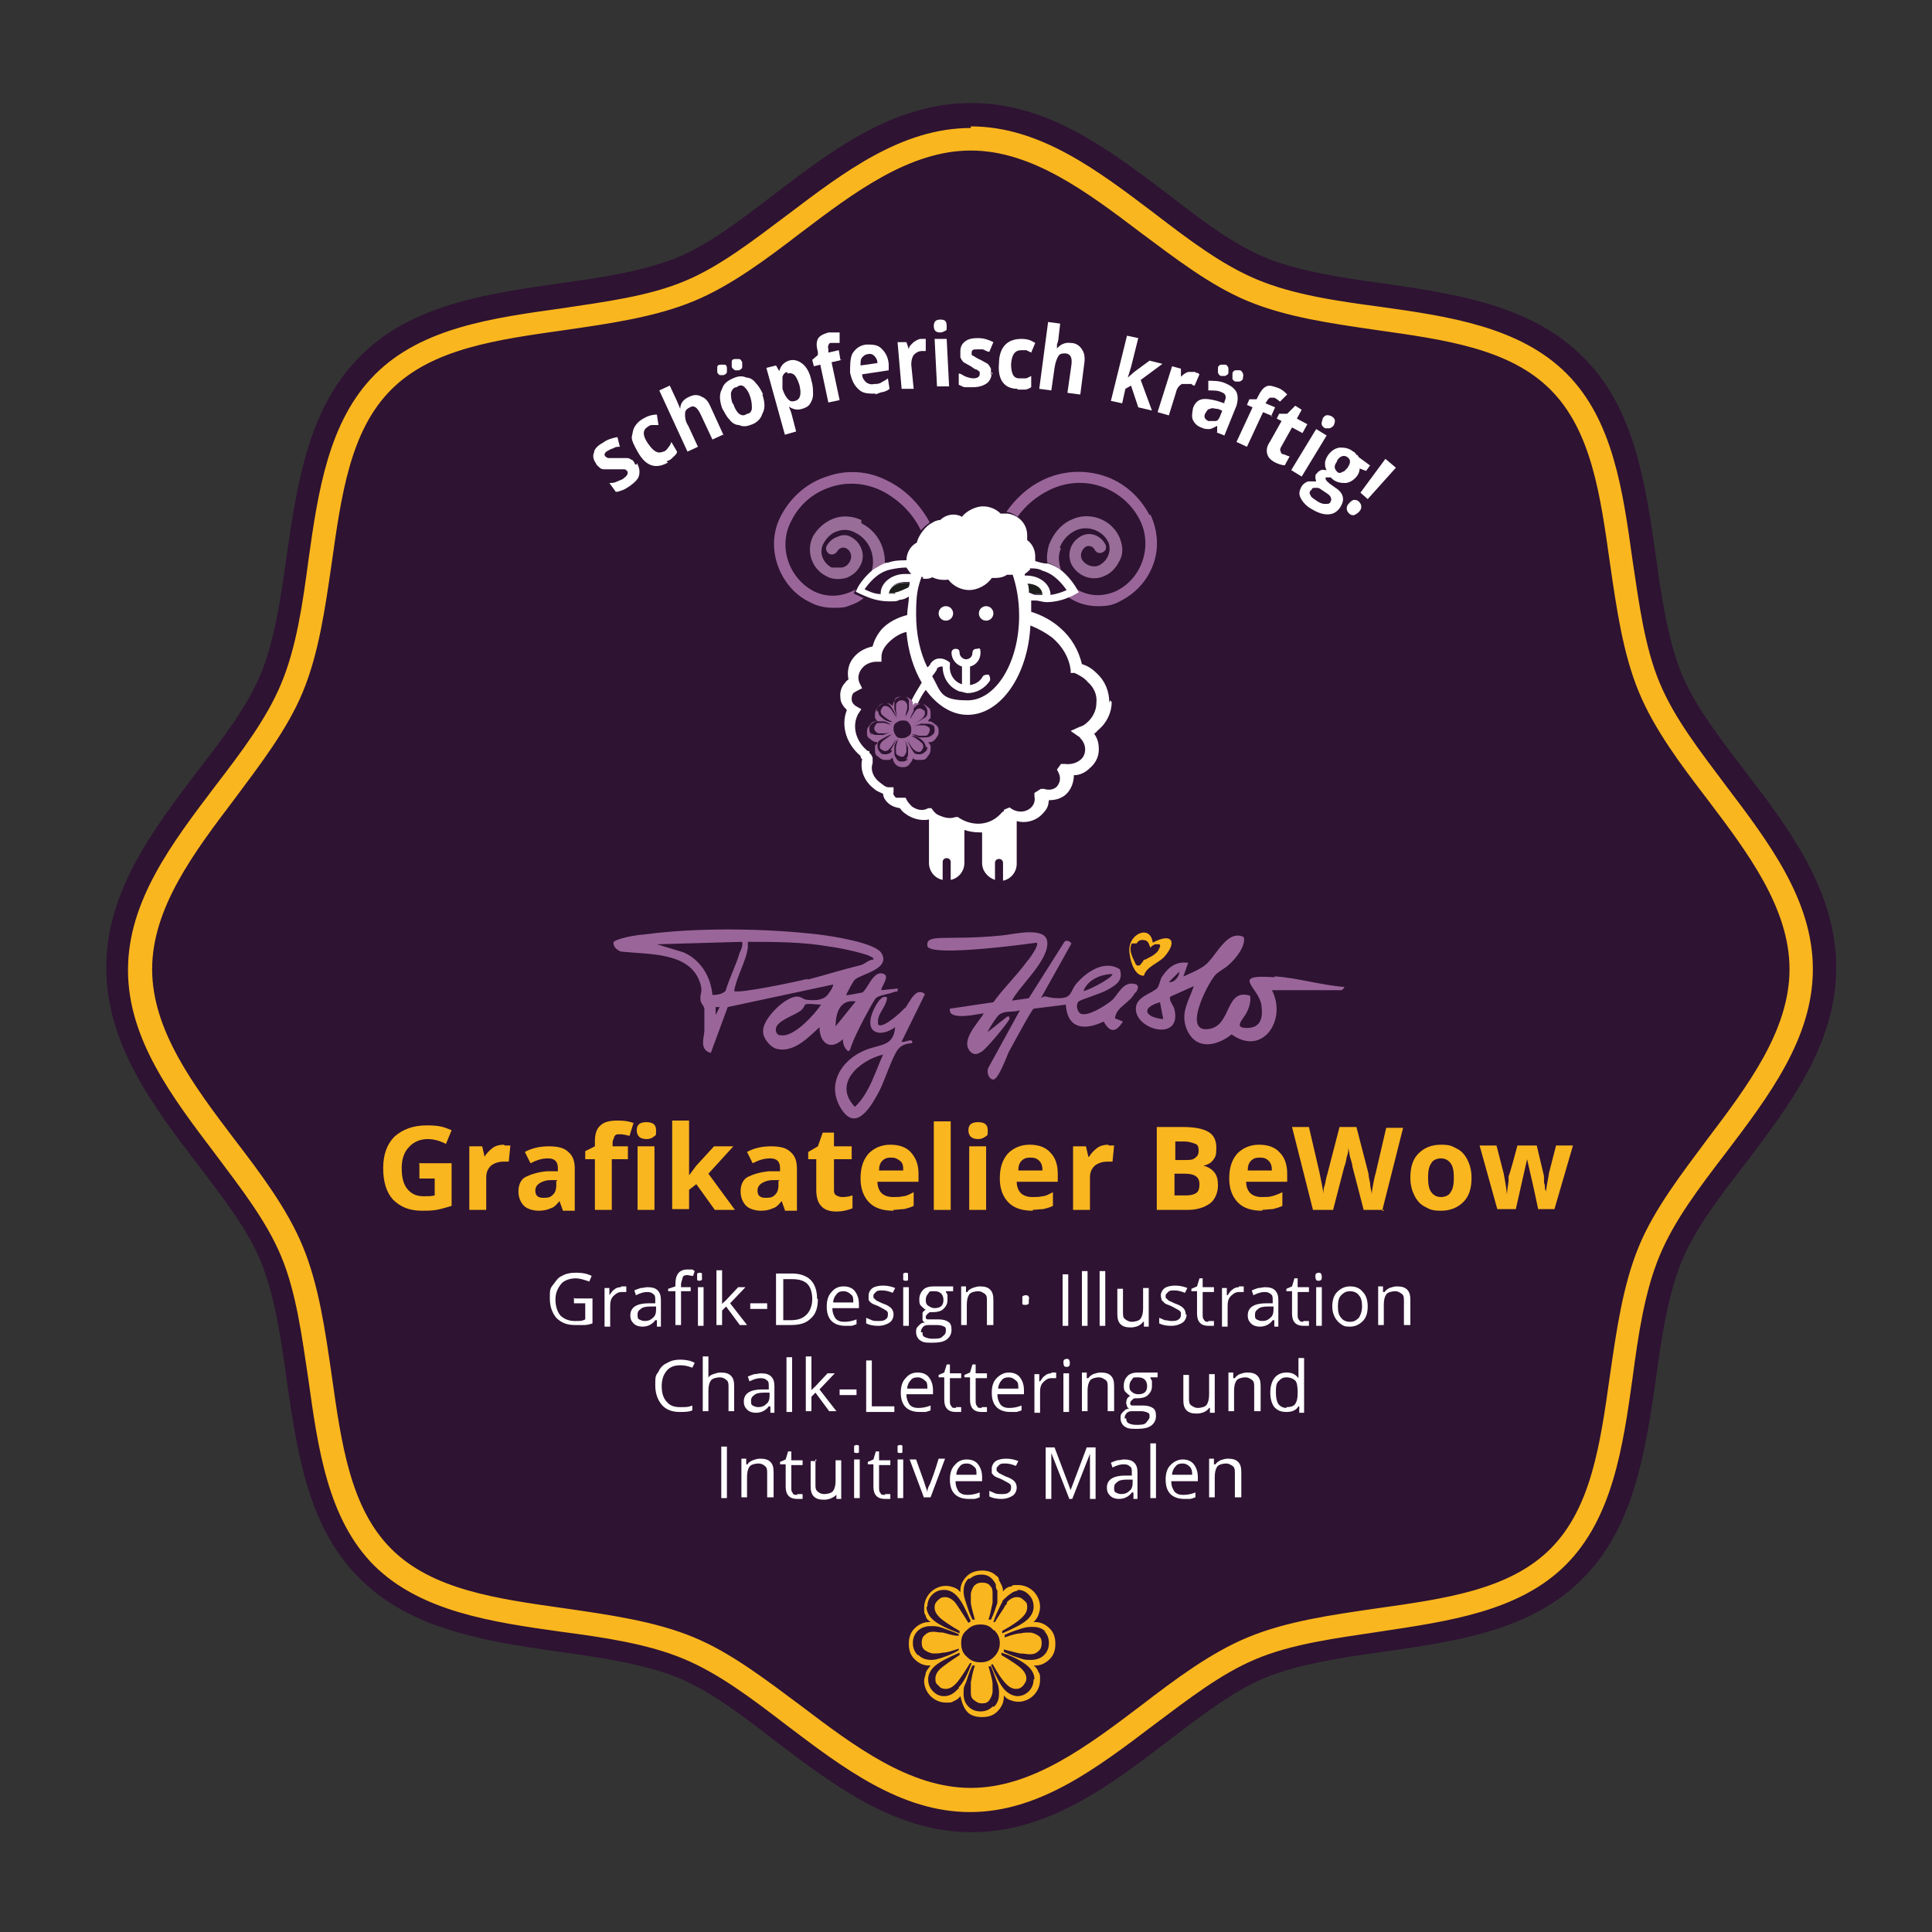 <?xml version="1.0" encoding="UTF-8"?>
<svg id="Ebene_1" xmlns="http://www.w3.org/2000/svg" width="240" height="240" version="1.1" viewBox="0 0 240 240">
  <rect x="0" y="0" width="240" height="240" fill="#333333" stroke="none"/>
  <!-- Generator: Adobe Illustrator 29.3.1, SVG Export Plug-In . SVG Version: 2.1.0 Build 151)  -->
  <defs>
    <style>
      .st0 {
        fill: #fff;
      }

      .st1 {
        fill: none;
      }

      .st2 {
        fill: #fab61e;
      }

      .st3 {
        fill: #2e1332;
      }

      .st4 {
        fill: #9a6699;
      }

      .st5 {
        fill: #1d1d1b;
      }

      .st6 {
        fill: #986e99;
      }
    </style>
  </defs>
  <g>
    <path class="st3" d="M222.4,120.3c0-7.6-5.2-14.5-10.2-21.1-3.3-4.3-6.6-8.7-8.5-13.3-2-4.8-2.8-10.5-3.6-16-1.2-8.5-2.3-16.5-7.4-21.6-5.1-5.1-13.1-6.2-21.6-7.4-5.5-.8-11.2-1.6-16-3.6-4.6-1.9-9-5.3-13.3-8.5-6.6-5-13.5-10.2-21.1-10.2s-14.5,5.2-21.1,10.2c-4.3,3.3-8.7,6.6-13.3,8.5-4.8,2-10.5,2.8-16,3.6-8.5,1.2-16.5,2.3-21.6,7.4-5.1,5.1-6.2,13.1-7.4,21.6-.8,5.5-1.6,11.2-3.6,16-1.9,4.6-5.3,9-8.5,13.3-5,6.6-10.2,13.5-10.2,21.1s5.2,14.5,10.2,21.1c3.3,4.3,6.6,8.7,8.5,13.3,2,4.8,2.8,10.5,3.6,16,1.2,8.5,2.3,16.5,7.4,21.6,5.1,5.1,13.1,6.2,21.6,7.4,5.5.8,11.2,1.6,16,3.6,4.6,1.9,9,5.3,13.3,8.5,6.6,5,13.5,10.2,21.1,10.2s14.5-5.2,21.1-10.2c4.3-3.3,8.7-6.6,13.3-8.5,4.8-2,10.5-2.8,16-3.6,8.5-1.2,16.5-2.3,21.6-7.4,5.1-5.1,6.2-13.1,7.4-21.6.8-5.5,1.6-11.2,3.6-16,1.9-4.6,5.3-9,8.5-13.3,5-6.6,10.2-13.5,10.2-21.1Z"/>
    <g>
      <path class="st2" d="M120.6,226.4c-9.1,0-16.5-5.7-23.7-11.1-4.3-3.2-8.3-6.3-12.4-8-4.3-1.8-9.8-2.6-15-3.3-8.8-1.3-17.9-2.5-24-8.7-6.1-6.1-7.4-15.2-8.7-24-.7-5.2-1.5-10.6-3.3-15-1.7-4.1-4.7-8.1-8-12.4-5.5-7.2-11.1-14.6-11.1-23.7s5.7-16.5,11.1-23.7c3.2-4.2,6.3-8.3,8-12.4,1.8-4.3,2.6-9.8,3.3-15,1.3-8.8,2.5-17.9,8.7-24,6.1-6.1,15.2-7.4,24-8.7,5.2-.7,10.6-1.5,15-3.3,4.1-1.7,8.1-4.7,12.4-8,7.2-5.5,14.6-11.1,23.7-11.1s16.5,5.7,23.7,11.1c4.3,3.2,8.3,6.3,12.4,8,4.3,1.8,9.8,2.6,15,3.3,8.8,1.3,17.9,2.5,24,8.7,6.1,6.1,7.4,15.2,8.7,24,.7,5.2,1.5,10.6,3.3,15,1.7,4.1,4.7,8.1,8,12.4,5.5,7.2,11.1,14.6,11.1,23.7s-5.7,16.5-11.1,23.7c-3.2,4.3-6.3,8.3-8,12.4-1.8,4.3-2.6,9.8-3.3,15-1.3,8.8-2.5,17.9-8.7,24-6.1,6.1-15.2,7.4-24,8.7-5.2.7-10.7,1.5-15,3.3-4.1,1.7-8.1,4.7-12.3,8-7.2,5.5-14.6,11.1-23.7,11.1h0ZM120.6,19.9c-7.1,0-13.8,5.1-20.2,10-4.4,3.3-8.9,6.7-13.6,8.7-5,2.1-10.8,2.9-16.4,3.7-8.2,1.2-16,2.3-20.8,7-4.8,4.8-5.9,12.5-7,20.8-.8,5.6-1.6,11.4-3.7,16.4-2,4.8-5.4,9.3-8.7,13.6-4.9,6.4-10,13.1-10,20.2s5.1,13.8,10,20.2c3.3,4.4,6.7,8.9,8.7,13.6,2.1,5,2.9,10.8,3.7,16.4,1.2,8.2,2.3,16,7,20.8,4.8,4.8,12.5,5.9,20.8,7,5.6.8,11.4,1.6,16.4,3.7,4.8,2,9.3,5.4,13.6,8.7,6.4,4.9,13.1,10,20.2,10s13.8-5.1,20.2-10c4.4-3.3,8.9-6.7,13.6-8.7,5-2.1,10.8-2.9,16.4-3.7,8.2-1.2,16-2.3,20.8-7s5.9-12.5,7-20.8c.8-5.6,1.6-11.4,3.7-16.4,2-4.8,5.4-9.3,8.7-13.6,4.9-6.4,10-13.1,10-20.2s-5.1-13.8-10-20.2c-3.3-4.4-6.7-8.9-8.7-13.6-2.1-5-2.9-10.8-3.7-16.4-1.2-8.2-2.3-16-7-20.8-4.8-4.8-12.5-5.9-20.8-7-5.6-.8-11.4-1.6-16.4-3.7-4.8-2-9.3-5.4-13.6-8.7-6.4-4.9-13.1-10-20.2-10Z"/>
      <path class="st3" d="M120.6,15.7c8.6,0,15.8,5.5,22.8,10.8,4.3,3.3,8.4,6.4,12.7,8.2,4.5,1.9,10,2.7,15.3,3.4,8.6,1.2,17.4,2.5,23.2,8.3s7,14.6,8.2,23.2c.8,5.3,1.5,10.8,3.4,15.3,1.8,4.3,4.9,8.3,8.2,12.7,5.3,7,10.8,14.2,10.8,22.8s-5.5,15.8-10.8,22.8c-3.3,4.3-6.4,8.4-8.2,12.7-1.9,4.5-2.7,10-3.4,15.3-1.2,8.6-2.5,17.4-8.3,23.2s-14.6,7-23.2,8.3c-5.3.8-10.8,1.5-15.3,3.4-4.3,1.8-8.3,4.9-12.7,8.2-7,5.3-14.2,10.8-22.8,10.8s-15.8-5.5-22.8-10.8c-4.3-3.3-8.4-6.4-12.7-8.2-4.5-1.9-10-2.7-15.3-3.4-8.6-1.2-17.4-2.5-23.2-8.2-5.8-5.8-7-14.6-8.2-23.2-.8-5.3-1.5-10.8-3.4-15.3-1.8-4.3-4.9-8.3-8.2-12.7-5.3-7-10.8-14.2-10.8-22.8s5.5-15.8,10.8-22.8c3.3-4.3,6.4-8.4,8.2-12.7,1.9-4.5,2.7-10,3.4-15.3,1.2-8.6,2.5-17.4,8.3-23.2s14.6-7,23.2-8.2c5.3-.8,10.8-1.5,15.3-3.4,4.3-1.8,8.3-4.9,12.7-8.2,7-5.3,14.2-10.8,22.8-10.8M120.6,222.1c7.6,0,14.5-5.2,21.1-10.2,4.3-3.3,8.7-6.6,13.3-8.5,4.8-2,10.5-2.8,16-3.6,8.5-1.2,16.5-2.3,21.6-7.4,5.1-5.1,6.2-13.1,7.4-21.6.8-5.5,1.6-11.2,3.6-16,1.9-4.6,5.3-9,8.5-13.3,5-6.6,10.2-13.5,10.2-21.1s-5.2-14.5-10.2-21.1c-3.3-4.3-6.6-8.7-8.5-13.3-2-4.8-2.8-10.5-3.6-16-1.2-8.5-2.3-16.5-7.4-21.6-5.1-5.1-13.1-6.2-21.6-7.4-5.5-.8-11.2-1.6-16-3.6-4.6-1.9-9-5.3-13.3-8.5-6.6-5-13.5-10.2-21.1-10.2s-14.5,5.2-21.1,10.2c-4.3,3.3-8.7,6.6-13.3,8.5-4.8,2-10.5,2.8-16,3.6-8.5,1.2-16.5,2.3-21.6,7.4-5.1,5.1-6.2,13.1-7.4,21.6-.8,5.5-1.6,11.2-3.6,16-1.9,4.6-5.3,9-8.5,13.3-5,6.6-10.2,13.5-10.2,21.1s5.2,14.5,10.2,21.1c3.3,4.3,6.6,8.7,8.5,13.3,2,4.8,2.8,10.5,3.6,16,1.2,8.5,2.3,16.5,7.4,21.6,5.1,5.1,13.1,6.2,21.6,7.4,5.5.8,11.2,1.6,16,3.6,4.6,1.9,9,5.3,13.3,8.5,6.6,5,13.5,10.2,21.1,10.2M120.6,12.8c-9.5,0-17.2,5.8-24.5,11.4-4.2,3.2-8.1,6.2-12,7.8-4.2,1.7-9.5,2.5-14.6,3.2-9,1.3-18.4,2.6-24.8,9.1-6.4,6.4-7.8,15.8-9.1,24.8-.7,5.1-1.5,10.5-3.2,14.6-1.6,3.9-4.6,7.9-7.8,12-5.6,7.4-11.4,15-11.4,24.5s5.8,17.2,11.4,24.5c3.2,4.2,6.2,8.1,7.8,12,1.7,4.2,2.5,9.5,3.2,14.6,1.3,9,2.6,18.4,9.1,24.8,6.4,6.4,15.8,7.8,24.8,9.1,5.1.7,10.5,1.5,14.7,3.2,3.9,1.6,7.9,4.6,12,7.8,7.4,5.6,15,11.4,24.5,11.4s17.2-5.8,24.5-11.4c4.2-3.2,8.1-6.2,12-7.8,4.2-1.7,9.5-2.5,14.6-3.2,9-1.3,18.4-2.6,24.8-9.1,6.4-6.4,7.8-15.8,9.1-24.8.7-5.1,1.5-10.5,3.2-14.6,1.6-3.9,4.6-7.9,7.8-12,5.6-7.4,11.4-15,11.4-24.5s-5.8-17.2-11.4-24.5c-3.2-4.2-6.2-8.1-7.8-12-1.7-4.2-2.5-9.5-3.2-14.6-1.3-9-2.6-18.4-9.1-24.8-6.4-6.4-15.8-7.8-24.8-9.1-5.1-.7-10.5-1.5-14.6-3.2-3.9-1.6-7.9-4.6-12-7.8-7.4-5.6-15-11.4-24.5-11.4h0ZM120.6,219.3c-6.7,0-13.1-4.9-19.4-9.7-4.4-3.4-9-6.8-13.9-8.9-5.2-2.1-11-3-16.7-3.8-8-1.1-15.5-2.2-20-6.6-4.4-4.4-5.5-12-6.6-20-.8-5.7-1.6-11.5-3.8-16.7-2-4.9-5.5-9.5-8.9-13.9-4.8-6.2-9.7-12.7-9.7-19.4s4.9-13.1,9.7-19.4c3.4-4.4,6.8-9,8.9-13.9,2.1-5.2,3-11,3.8-16.7,1.1-8,2.2-15.5,6.6-20,4.4-4.4,12-5.5,20-6.6,5.7-.8,11.5-1.6,16.7-3.8,4.9-2,9.5-5.5,13.9-8.9,6.2-4.8,12.7-9.7,19.4-9.7s13.1,4.9,19.4,9.7c4.4,3.4,9,6.8,13.9,8.9,5.2,2.1,11,3,16.7,3.8,8,1.1,15.5,2.2,20,6.6,4.4,4.4,5.5,12,6.6,20,.8,5.7,1.6,11.5,3.8,16.7,2,4.9,5.5,9.5,8.9,13.9,4.8,6.2,9.7,12.7,9.7,19.4s-4.9,13.1-9.7,19.4c-3.4,4.4-6.8,9-8.9,13.9-2.1,5.2-3,11-3.8,16.7-1.1,8-2.2,15.5-6.6,20-4.4,4.4-12,5.5-20,6.6-5.7.8-11.5,1.6-16.7,3.8-4.9,2-9.5,5.5-13.9,8.9-6.2,4.8-12.7,9.7-19.4,9.7h0Z"/>
    </g>
  </g>
  <g>
    <g>
      <path class="st1" d="M127.4,66.4v.6c.6.5,1,1.2,1,2s0,.4,0,.6c.5,0,1,0,1.4.3h.2c0-.7,0-1.5.2-2.2.5-1.4,1.4-2.5,2.7-3.1,2.2-1.1,4.9-.2,6,2,.4.9.5,1.9.2,2.8s-1,1.7-1.9,2.1c-1.5.8-3.4,0-4.2-1.4-.7-1.3-.1-2.9,1.2-3.5,1.1-.6,2.5,0,3,1,.2.4,0,.8-.3,1-.4.2-.8,0-1-.3-.2-.4-.7-.6-1.1-.4-.6.3-.8,1-.5,1.6.4.8,1.4,1.2,2.2.7.5-.3.9-.7,1.1-1.3.2-.6.1-1.2-.1-1.7-.7-1.5-2.6-2.1-4-1.3-.9.5-1.6,1.3-2,2.3-.3.9-.3,1.8,0,2.7,1.2,1,1.9,2.2,1.9,2.3,1.5.9,3.4,1.1,5.1.3,3.2-1.6,4.6-5.6,2.9-8.8-1-2-2.7-3.5-4.9-4.2-2.1-.7-4.4-.5-6.4.5-1.6.8-2.9,1.9-3.9,3.3.6.5,1,1.3,1,2.1h.2Z"/>
      <path class="st1" d="M109.6,60.9c-2-1-4.3-1.2-6.4-.5s-3.9,2.2-4.9,4.2c-1.6,3.2-.3,7.2,2.9,8.8,1.7.8,3.6.7,5.1-.3,0,0,.7-1.3,1.9-2.3.8-1.9,0-4.1-1.9-5-.7-.4-1.5-.4-2.3-.2-.8.3-1.4.8-1.7,1.5-.6,1.1,0,2.5,1,3,.4.2.8.2,1.3,0,.4,0,.8-.4,1-.8.3-.6,0-1.3-.5-1.6-.4-.2-.9,0-1.1.4s-.6.5-1,.3-.5-.6-.3-1c.3-.5.7-.9,1.3-1.1.6-.2,1.2,0,1.7,0,1.3.7,1.8,2.2,1.2,3.5-.4.7-1,1.3-1.8,1.6-.8.3-1.6.2-2.4-.2-1.8-.9-2.6-3.2-1.7-5,.5-1.1,1.4-1.9,2.6-2.2,1.1-.4,2.3-.3,3.4.2,2,1,3.2,3.2,2.9,5.3h.2c.8-.2,1.5-.3,2.3-.3h0c0-1,.5-1.9,1.3-2.3,0-.5.4-1,.7-1.4-1-2.1-2.7-3.8-4.8-4.9v.2Z"/>
      <path class="st4" d="M106.1,73.6l.2-.4h0c-1.5.9-3.4,1.1-5.1.3-3.2-1.6-4.6-5.6-2.9-8.8,1-2,2.7-3.5,4.9-4.2,2.1-.7,4.4-.5,6.4.5,2.1,1.1,3.8,2.8,4.8,4.9.3-.4.7-.7,1.1-1-1.2-2.2-3-4.1-5.3-5.2-2.3-1.2-5-1.4-7.5-.5-2.5.8-4.5,2.6-5.7,4.9-1,1.9-1.1,4.1-.4,6.1s2.1,3.7,4,4.6c.9.5,1.9.7,2.9.7s1.4,0,2.1-.3c.6-.2,1.2-.5,1.7-.9-.5-.2-.8-.4-.9-.4l-.4-.2h.1Z"/>
      <path class="st6" d="M107,64.6c-1.1-.5-2.3-.6-3.4-.2s-2,1.2-2.6,2.2c-.9,1.8-.2,4.1,1.7,5,.7.4,1.6.4,2.4.2.8-.3,1.4-.8,1.8-1.6.7-1.3,0-2.9-1.2-3.5-.5-.3-1.1-.3-1.7,0-.6.2-1,.6-1.3,1.1-.2.4,0,.8.3,1,.4.2.8,0,1-.3.2-.4.7-.6,1.1-.4.6.3.8,1,.5,1.6-.2.4-.5.7-1,.8-.4,0-.9,0-1.3,0-1.1-.6-1.6-1.9-1-3,.4-.7,1-1.3,1.7-1.5.8-.3,1.6-.2,2.3.2,1.8.9,2.6,3.1,1.9,5,.5-.4,1.1-.7,1.7-.9.2-2.2-.9-4.3-2.9-5.3v-.3Z"/>
      <path class="st0" d="M112.9,72.4h-.6c-1.1,0-2,.6-2,1.4s0,0,0,0c.3,0,.5,0,.8,0,.6-.2,1.1-.4,1.6-.6,0-.2,0-.5.2-.7h0Z"/>
      <path class="st4" d="M142.8,64c-1.2-2.3-3.2-4.1-5.7-4.9-2.5-.8-5.2-.6-7.5.5-1.9.9-3.4,2.3-4.6,4,.5,0,1,.3,1.4.6,1-1.4,2.3-2.5,3.9-3.3,2-1,4.3-1.2,6.4-.5,2.1.7,3.9,2.2,4.9,4.2,1.6,3.2.3,7.2-2.9,8.8-1.7.8-3.6.7-5.1-.3h0l.2.4-.4.2-.8.4c1.1.8,2.4,1.2,3.8,1.2s2-.2,2.9-.7c1.9-1,3.3-2.6,4-4.6s.5-4.2-.4-6.1h0Z"/>
      <path class="st6" d="M131.6,68.2c.3-1,1-1.8,2-2.3,1.5-.7,3.3,0,4,1.3.3.5.3,1.2.1,1.7-.2.6-.6,1-1.1,1.3-.8.4-1.8,0-2.2-.7-.3-.6,0-1.3.5-1.6.4-.2.9,0,1.1.4.2.4.6.5,1,.3s.5-.6.3-1c-.6-1.1-1.9-1.6-3-1-1.3.7-1.8,2.2-1.2,3.5.8,1.5,2.6,2.2,4.2,1.4.9-.4,1.5-1.2,1.9-2.1s.2-1.9-.2-2.8c-1.1-2.2-3.8-3.1-6-2-1.3.6-2.2,1.8-2.7,3.1-.2.7-.3,1.5-.2,2.2.7.2,1.2.6,1.7.9-.3-.9-.4-1.8,0-2.7h-.2Z"/>
      <path class="st0" d="M129.5,73.9h0c0-.8-.9-1.5-1.9-1.5,0,.4.2.7.2,1.1.3,0,.6.2.9.3.3,0,.5,0,.8,0Z"/>
    </g>
    <path class="st5" d="M110.4,73.9h0c0-.9.9-1.5,2-1.5s.4,0,.6,0c0,.2,0,.5-.2.7-.5.2-1,.5-1.6.6-.3,0-.5,0-.8,0h0Z"/>
    <path class="st5" d="M127.6,72.4c1.1,0,1.9.6,1.9,1.4s0,0,0,0c-.3,0-.5,0-.8,0-.3,0-.6-.2-.9-.3,0-.4,0-.7-.2-1.1Z"/>
    <g>
      <path class="st1" d="M111.4,91.8h0c-.4.6-.7,1-.8,1.2-.2.2-.4.3-.6.3s-.3,0-.4-.2c0,0-.2-.3-.2-.4s0-.4.3-.6c.2-.2.6-.5,1.2-.8h0c-.7,0-1.2.4-1.4.6s-.4.5-.4.8,0,.5.3.7c.2.2.4.3.7.3s.6,0,.8-.4c.2-.3.5-.8.7-1.4h-.2Z"/>
      <path class="st1" d="M109.8,91.4c.3,0,.6-.2,1-.4h0c-.4,0-.7.2-.9.2h-.5c-.2,0-.4,0-.5-.2,0,0-.2-.3-.2-.5s0-.3.2-.4c0,0,.3-.2.5-.2h.5c.2,0,.5,0,.9.2h0c-.4-.2-.7-.3-1-.4-.3,0-.5,0-.6,0-.3,0-.6,0-.8.3-.2.2-.3.4-.3.7s0,.5.3.7c.2.2.5.3.8.3s.4,0,.7,0h0Z"/>
      <path class="st1" d="M109.4,89.2c.3.2.8.5,1.4.8h0c-.6-.5-1-.7-1.2-.9-.2-.2-.3-.4-.3-.6s0-.3.2-.4c0,0,.3-.2.4-.2s.4,0,.6.3c.2.2.5.6.8,1.2h0c-.3-.7-.5-1.2-.7-1.5s-.5-.4-.8-.4-.5,0-.7.3c-.2.2-.3.4-.3.7s0,.6.4.8h0Z"/>
      <path class="st1" d="M112.6,91.9h0c0,.5.2.9.2,1v.4c0,.2,0,.4-.2.5,0,0-.3.2-.4.2s-.3,0-.5-.2-.2-.3-.2-.5v-.5c0-.2,0-.5.2-1h0c-.2.4-.3.7-.4,1,0,.3,0,.5,0,.7,0,.3,0,.6.3.8s.4.3.7.3.5,0,.7-.3c.2-.2.3-.5.3-.8s0-.4,0-.6c0-.3-.2-.6-.4-1h0Z"/>
      <path class="st1" d="M111.3,89.8c-.2.2-.3.5-.3.8s0,.6.3.8.5.3.8.3.6,0,.8-.3.3-.5.3-.8,0-.6-.3-.8-.5-.3-.8-.3-.6,0-.8.3Z"/>
      <path class="st1" d="M112.7,87.9v.2h0c0,.2,0,.5-.2,1h0c.2-.4.3-.7.4-1h0v-.2"/>
      <path class="st1" d="M113,87.2h0c0,0,0-.3-.2-.3-.2-.2-.4-.2-.6-.2s-.5,0-.7.3c-.2.2-.3.5-.3.8s0,.4,0,.7c0,.3.2.6.4,1h0c0-.5-.2-.9-.2-1v-.4c0-.2,0-.4.2-.5,0,0,.3-.2.5-.2s.3,0,.5.2.2.3.2.5h0"/>
      <path class="st1" d="M113.2,88.1s0,0,0,.2c0,.3-.3.6-.4,1h0c.2-.4.4-.7.6-.9h0"/>
      <path class="st1" d="M113.6,88.2h0c.2-.2.4-.3.6-.3s.3,0,.4.2c0,0,.2.3.2.4s0,.4-.3.6c-.2.2-.6.5-1.2.8h0c.7-.3,1.2-.5,1.4-.8.3-.2.4-.5.4-.8s0-.5-.3-.7c-.2-.2-.4-.3-.7-.3h-.4"/>
      <path class="st1" d="M113.4,91.2h0c.6.5,1,.7,1.2.9.2.2.3.4.3.6s0,.3-.2.4c0,0-.3.2-.4.2s-.4,0-.6-.3c-.2-.2-.5-.6-.8-1.2h0c.2.7.5,1.1.7,1.4s.5.4.8.4.5,0,.7-.3c.2-.2.3-.4.3-.7s0-.6-.4-.8-.8-.5-1.4-.7h-.2Z"/>
      <path class="st1" d="M114.4,89.7c-.3,0-.6.2-1,.4h0c.4,0,.7-.2.9-.2h.5c.2,0,.4,0,.5.2,0,0,.2.3.2.4s0,.3-.2.5-.3.2-.5.2h-.6c-.2,0-.5,0-.9-.2h0c.4.2.7.3,1,.4.3,0,.5,0,.7,0,.3,0,.6,0,.8-.3.2-.2.3-.4.3-.7s0-.5-.3-.7c-.2-.2-.5-.3-.8-.3s-.4,0-.7,0h0Z"/>
      <g>
        <path class="st0" d="M117.5,77.1c.5,0,.9-.4.9-.9s-.4-.9-.9-.9-.9.4-.9.9.4.9.9.9Z"/>
        <path class="st0" d="M122.5,77.1c.5,0,.9-.4.9-.9s-.4-.9-.9-.9-.9.4-.9.9.4.9.9.9Z"/>
        <g>
          <path class="st1" d="M128.7,73.8c.3,0,.5,0,.8,0h0c0-.8-.9-1.5-1.9-1.5,0,.4.2.7.2,1.1.3,0,.6.2.9.3Z"/>
          <path class="st1" d="M112.9,72.4h-.6c-1.1,0-2,.6-2,1.4s0,0,0,0c.3,0,.5,0,.8,0,.6-.2,1.1-.4,1.6-.6,0-.2,0-.5.2-.7h0Z"/>
          <path class="st1" d="M115.7,82.7c.4-.5.9-.6,1.2-.6h0c.6,0,1.1.5,1.1.5v.2c0,0,0,.2,0,.2,0,1,.5,2,1.5,2.3h0v-2.2c-.8-.2-1.3-.9-1.3-1.7s.2-.5.5-.5.5.2.5.5c0,.5.4.8.8.8s.8-.4.8-.8.2-.5.5-.5.5.2.5.5c0,.8-.6,1.5-1.3,1.7v2.3c.6,0,1.2-.5,1.6-1.1,0-.2.4-.3.7-.2.2,0,.3.4.2.7-.6,1-1.6,1.6-2.8,1.6s-.7,0-1-.2c-1.3-.4-2.2-1.7-2.1-3.1h-.3c0,0-.3,0-.4.2h0s-.2.3-.6.9c1.1,1.8,2.7,3,4.4,3,3.5,0,6.4-4.7,6.4-10.5s-.3-3.6-.8-5.1c-.2,0-.5,0-.7,0-.6.3-1.2.5-1.9.4-.6,1-1.7,1.5-2.8,1.5s-2-.5-2.6-1.3c-.7,0-1.3,0-2-.3-.3,0-.6.2-.9.2h-.3c-.4,1.4-.7,3-.7,4.7,0,2.5.5,4.8,1.4,6.6.2-.3.4-.5.4-.5h-.2Z"/>
          <path class="st1" d="M135.2,84.6c-.5-.4-1-.8-1.6-1h-.4v-.6c-.2-1.5-1-2.9-2.3-4-.8-.7-1.7-1.2-2.7-1.5-.3,6.2-3.7,11.1-7.8,11.1s-3.9-1.2-5.2-3.1c-.3.5-.6,1.1-1,1.7h-.2c-.2,0-.3.2-.4.3h0c0-.3,0-.5-.2-.6.4-.9.9-1.7,1.3-2.3-1-1.7-1.7-3.9-1.9-6.3-.9.2-1.6.7-2.2,1.3-.5.5-.8,1.2-.9,1.8v.6h-.7c-.7,0-1.4.3-1.8.8-.5.5-.6,1.3-.3,1.9l.3.6-.6.3c-.2,0-.3.2-.5.3-.2.2-.3.5-.2.8,0,.3.2.6.5.8h0l.7.4-.4.6c-.8,1.5-.3,3.5,1.2,4.5h.2v.3c0,.2.2.5.4.7v.3c0,0,0,.3,0,.3-.3.9,0,1.9.9,2.4.3.2.7.4,1.1.5h.6v.7c0,.3,0,.5.3.7.2.2.4.2.7.2h.5l.2.4c0,.3.3.5.6.7.6.4,1.3.6,2,.4h.4c0,0,.3.2.3.2l.3.3c.7.6,1.6.7,2.4.5h.6c1.6,1,3.7.7,5-.6l.3-.3v-.2c0,0,.8-.3.8-.3l.3.2c.7.5,1.7.4,2.4-.2.4-.4.6-.9.5-1.4v-.4l.7-.6h.4c.6.3,1.2.2,1.6-.2.5-.4.6-1.1.2-1.7l-.2-.4.5-.8h.5c.7.2,1.4,0,1.9-.4.4-.3.6-.8.6-1.3s-.2-1-.6-1.4c0,0-.1,0-.2-.2l-1-.7,1.1-.5c.4-.2.7-.4,1-.6.8-.7,1.2-1.5,1.2-2.5s-.4-1.9-1.1-2.6h-.1Z"/>
          <g>
            <path class="st1" d="M113.2,71.5h0c-.3-.3-.5-.6-.6-.9-.7,0-1.5,0-2.2.3-1.5.4-2.5,1.7-3,2.4.4.2,1.2.5,2,.6h0c0-1.3,1.3-2.4,3-2.4s.6,0,.8,0h0Z"/>
            <path class="st1" d="M115.7,82.7c.4-.5.9-.6,1.2-.6h0c.6,0,1.1.5,1.1.5v.2c0,0,0,.2,0,.2,0,1,.5,2,1.5,2.3h0v-2.2c-.8-.2-1.3-.9-1.3-1.7s.2-.5.5-.5.5.2.5.5c0,.5.4.8.8.8s.8-.4.8-.8.2-.5.5-.5.5.2.5.5c0,.8-.6,1.5-1.3,1.7v2.3c.6,0,1.2-.5,1.6-1.1,0-.2.4-.3.7-.2.2,0,.3.4.2.7-.6,1-1.6,1.6-2.8,1.6s-.7,0-1-.2c-1.3-.4-2.2-1.7-2.1-3.1h-.3c0,0-.3,0-.4.2h0s-.2.3-.6.9c1.1,1.8,2.7,3,4.4,3,3.5,0,6.4-4.7,6.4-10.5s-.3-3.6-.8-5.1c-.2,0-.5,0-.7,0-.6.3-1.2.5-1.9.4-.6,1-1.7,1.5-2.8,1.5s-2-.5-2.6-1.3c-.7,0-1.3,0-2-.3-.3,0-.6.2-.9.2h-.3c-.4,1.4-.7,3-.7,4.7,0,2.5.5,4.8,1.4,6.6.2-.3.4-.5.4-.5h-.2Z"/>
            <path class="st1" d="M127.6,72.4c0,.4.2.7.2,1.1.3,0,.6.2.9.3.3,0,.5,0,.8,0h0c0-.8-.9-1.5-1.9-1.5Z"/>
            <path class="st1" d="M135.2,84.6c-.5-.4-1-.8-1.6-1h-.4v-.6c-.2-1.5-1-2.9-2.3-4-.8-.7-1.7-1.2-2.7-1.5-.3,6.2-3.7,11.1-7.8,11.1s-3.9-1.2-5.2-3.1c-.3.5-.6,1.1-1,1.7h-.2c-.2,0-.3.2-.4.3h0c0-.3,0-.5-.2-.6.4-.9.9-1.7,1.3-2.3-1-1.7-1.7-3.9-1.9-6.3-.9.2-1.6.7-2.2,1.3-.5.5-.8,1.2-.9,1.8v.6h-.7c-.7,0-1.4.3-1.8.8-.5.5-.6,1.3-.3,1.9l.3.6-.6.3c-.2,0-.3.2-.5.3-.2.2-.3.5-.2.8,0,.3.2.6.5.8h0l.7.4-.4.6c-.8,1.5-.3,3.5,1.2,4.5h.2v.3c0,.2.2.5.4.7v.3c0,0,0,.3,0,.3-.3.9,0,1.9.9,2.4.3.2.7.4,1.1.5h.6v.7c0,.3,0,.5.3.7.2.2.4.2.7.2h.5l.2.4c0,.3.3.5.6.7.6.4,1.3.6,2,.4h.4c0,0,.3.2.3.2l.3.3c.7.6,1.6.7,2.4.5h.6c1.6,1,3.7.7,5-.6l.3-.3v-.2c0,0,.8-.3.8-.3l.3.2c.7.5,1.7.4,2.4-.2.4-.4.6-.9.5-1.4v-.4l.7-.6h.4c.6.3,1.2.2,1.6-.2.5-.4.6-1.1.2-1.7l-.2-.4.5-.8h.5c.7.2,1.4,0,1.9-.4.4-.3.6-.8.6-1.3s-.2-1-.6-1.4c0,0-.1,0-.2-.2l-1-.7,1.1-.5c.4-.2.7-.4,1-.6.8-.7,1.2-1.5,1.2-2.5s-.4-1.9-1.1-2.6h-.1Z"/>
            <path class="st1" d="M112.9,72.4h-.6c-1.1,0-2,.6-2,1.4s0,0,0,0c.3,0,.5,0,.8,0,.6-.2,1.1-.4,1.6-.6,0-.2,0-.5.2-.7h0Z"/>
            <path class="st0" d="M137.8,87.3c0-1.4-.5-2.7-1.6-3.7-.5-.5-1.1-.9-1.8-1.1-.4-1.7-1.3-3.3-2.7-4.5-1-.9-2.3-1.6-3.6-2,0-.5,0-1,0-1.4,0,0,.3,0,.5,0,.5,0,.9.2,1.4.2,1.1,0,2.1-.3,2.8-.6.5-.2.8-.4.8-.4l.4-.2-.2-.4h0c0,0-.7-1.3-1.9-2.3-.5-.4-1.1-.7-1.7-.9h-.2c-.5,0-1-.2-1.4-.3v-.6c0-.8-.4-1.6-1-2v-.6c0-.9-.4-1.6-1-2.1-.4-.3-.8-.5-1.4-.6h-.9c-.6-.6-1.4-.9-2.2-.9s-2,.5-2.6,1.3c-.9-.5-2-.3-2.7.4-.4,0-.8.2-1.1.4-.4.2-.8.6-1.1,1-.3.4-.6.9-.7,1.4-.8.4-1.3,1.3-1.3,2.2s0,0,0,0c-.7,0-1.5,0-2.3.3h-.2c-.6.2-1.2.6-1.7.9-1.2,1-1.9,2.2-1.9,2.3h0l-.2.4.4.2s.4.2.9.4c.7.3,1.7.6,2.8.6s.9,0,1.4-.2c.4,0,.8-.2,1.1-.4,0,.8-.2,1.5-.2,2.3s0,0,0,0c-1.2.3-2.4.9-3.2,1.8-.5.6-.9,1.3-1.1,2.1-.9.2-1.7.6-2.3,1.3-.7.8-.9,1.8-.7,2.8,0,0-.3.2-.4.4-.5.5-.7,1.2-.6,1.9,0,.6.4,1.1.8,1.5-.8,2,0,4.3,1.7,5.7,0,0,0,.3.2.4-.3,1.4.3,2.8,1.5,3.7.3.3.7.4,1.1.6,0,.5.4,1,.8,1.3s.8.4,1.3.5c.2.3.4.5.7.7.8.6,1.9.9,2.9.7v5.4c0,1,.7,1.9,1.7,2.1v-2.2c0-.3.2-.5.5-.5s.5.2.5.5v2.2c1-.2,1.7-1.1,1.7-2.1v-4.1c.6.2,1.2.3,1.9.3s.2,0,.3,0v3.8c0,1,.7,1.8,1.6,2.1v-2.1c0-.3.2-.5.5-.5s.5.2.5.5v2.2c1-.2,1.7-1.1,1.7-2.1v-5.3c1.1.3,2.3,0,3.1-.8s.8-1.1.9-1.8c.8,0,1.6-.2,2.2-.8.6-.6.9-1.5.9-2.3.8,0,1.5-.4,2-.9.7-.6,1.1-1.4,1.1-2.3s-.2-1.4-.6-2c.2,0,.3-.2.5-.4,1.1-.9,1.7-2.2,1.7-3.5l-.2-.2ZM129.5,73.9c-.3,0-.5,0-.8,0-.3,0-.6-.2-.9-.3,0-.4,0-.7-.2-1.1,1.1,0,1.9.6,1.9,1.4s0,0,0,0ZM127.9,70.6c.5,0,1.1,0,1.6.3,1.5.4,2.5,1.7,3,2.4-.4.2-1.2.5-2,.6h0c0-1.3-1.3-2.4-3-2.4s0,0-.2,0v-.2c.3-.2.5-.4.7-.6h0ZM114.6,71.9h.3c.3,0,.6,0,.9-.2.6.3,1.3.4,2,.3.6.8,1.6,1.3,2.6,1.3s2.2-.6,2.8-1.5c.7,0,1.3,0,1.9-.4.2,0,.5,0,.7,0,.5,1.5.8,3.2.8,5.1,0,5.8-2.9,10.5-6.4,10.5s-3.3-1.1-4.4-3c.4-.5.6-.8.6-.9h0c0-.2.3-.2.4-.3h.3c0,1.4.8,2.6,2.1,3.1.3,0,.7.2,1,.2,1.1,0,2.2-.6,2.8-1.6,0-.2,0-.5-.2-.7-.2,0-.5,0-.7.2-.3.6-.9,1-1.6,1.1v-2.3c.8-.2,1.3-.9,1.3-1.7s-.2-.5-.5-.5-.5.2-.5.5c0,.5-.4.8-.8.8s-.8-.4-.8-.8-.2-.5-.5-.5-.5.2-.5.5c0,.8.6,1.5,1.3,1.7v2.2h0c-1-.3-1.6-1.3-1.5-2.3v-.4c0,0-.6-.5-1.2-.5s0,0,0,0c-.3,0-.7,0-1.2.6,0,0,0,.2-.4.5-.9-1.8-1.4-4.1-1.4-6.6s.2-3.3.7-4.7l.2.2ZM109.4,73.8h0c-.8,0-1.6-.4-2-.6.5-.7,1.5-2,3-2.4.8-.2,1.6-.3,2.2-.3.2.3.4.6.6.8h0c-.3,0-.5,0-.8,0-1.6,0-3,1.1-3,2.4h0ZM111.2,73.8c-.3,0-.5,0-.8,0h0c0-.9.9-1.5,2-1.5s.4,0,.6,0c0,.2,0,.5-.2.7-.5.2-1,.5-1.6.6h0ZM135.1,89.7c-.3.3-.6.5-1,.6l-1.1.5,1,.7s.1,0,.2.2c.4.4.6.9.6,1.4s-.2,1-.6,1.3c-.5.4-1.2.6-1.9.5h-.5l-.5.7.2.4c.3.6.2,1.2-.2,1.7-.4.4-1,.5-1.6.3h-.4c0,0-.8.5-.8.5v.4c.1.5,0,1-.4,1.4-.6.6-1.6.7-2.4.2l-.3-.2-.7.3v.2c-.2,0-.3.2-.4.3-1.3,1.4-3.3,1.6-5,.6l-.3-.2h-.3c-.8.3-1.7,0-2.4-.4l-.3-.3-.3-.4h-.4c-.7.4-1.4.2-2-.2-.2-.2-.4-.4-.6-.7l-.2-.4h-.5c-.3,0-.5,0-.7,0-.2-.2-.4-.4-.3-.7v-.6h-.6c-.4,0-.7-.3-1.1-.6-.8-.6-1.2-1.5-.9-2.4v-.6c0-.2-.2-.5-.4-.7v-.2h-.2c-1.5-1.2-2-3.1-1.2-4.6l.4-.6-.7-.4h0c-.3-.2-.5-.5-.5-.8s0-.5.2-.8c0,0,.3-.2.5-.3l.6-.3-.3-.6c-.3-.6-.2-1.3.3-1.9.4-.5,1.1-.8,1.8-.8h.6v-.6c0-.7.4-1.3.9-1.8s1.3-1.1,2.2-1.3c.2,2.4.9,4.6,1.9,6.3-.4.7-.9,1.4-1.3,2.3,0,.2.2.4.2.6h0c0,0,.2-.2.4-.3h.2c.3-.6.6-1.2,1-1.7,1.4,1.9,3.2,3.1,5.2,3.1,4.1,0,7.5-4.9,7.8-11.1,1,.4,1.9.9,2.7,1.5,1.3,1.1,2.1,2.5,2.3,4v.4h.5c.6.3,1.2.6,1.6,1.1.8.7,1.2,1.6,1.1,2.6,0,.9-.4,1.8-1.2,2.5h0Z"/>
          </g>
        </g>
      </g>
      <path class="st4" d="M113.8,87.3c-.2,0-.3.2-.4.3h0c0-.3,0-.5-.2-.6h0s0-.2-.2-.2c-.2-.2-.5-.3-.8-.3s-.7,0-.9.3-.4.5-.4.9h0c0,0-.3-.2-.4-.3h-.5c-.4,0-.7,0-.9.4-.2.2-.4.5-.4.9v.5c0,0,.2.3.3.4h0c-.3,0-.6,0-.9.4s-.4.5-.4.9,0,.7.4.9c.2.2.5.4.9.4h0c0,.2-.2.3-.3.4v.5c0,.4,0,.7.4.9.2.2.5.4.9.4h.5c0,0,.3-.2.4-.3h0c0,.4.2.7.4.9s.5.3.8.3.6,0,.9-.4.4-.5.4-.8h0c0,.2.2.2.4.3h.5c.4,0,.7,0,.9-.4.2-.2.4-.5.4-.9v-.5c0,0-.2-.3-.3-.4h0c.3,0,.6,0,.9-.4s.4-.5.4-.9,0-.6-.4-.9-.5-.4-.9-.4h0c0-.2.2-.3.3-.4v-.5c0-.4,0-.7-.4-.9-.2-.2-.5-.4-.9-.4s0,0-.2,0h-.3ZM111.4,86.8c.2-.2.4-.3.7-.3s.5,0,.6.2c0,0,.2.2.2.3h0v.3h0v.7h0c0,.3-.2.6-.4,1h0c0-.5.2-.8.2-1h0v-.2h0c0-.3,0-.4-.2-.6s-.3-.2-.5-.2-.3,0-.5.2-.2.3-.2.5v.4c0,0,0,.5.2,1h0c-.2-.4-.3-.7-.4-1,0-.3,0-.5,0-.7,0-.3,0-.6.3-.8v.2ZM112.9,89.8c.2.2.3.5.3.8s0,.6-.3.8-.5.3-.8.3-.6,0-.8-.3-.3-.5-.3-.8,0-.6.3-.8.5-.3.8-.3.6,0,.8.3ZM108.9,88.4c0-.3,0-.5.3-.7.2-.2.4-.3.7-.3s.6,0,.8.4c.2.3.5.8.7,1.4h0c-.4-.6-.6-1-.8-1.2-.2-.2-.4-.3-.6-.3s-.3,0-.4.2c0,0-.2.3-.2.4s0,.4.3.6c.2.2.6.5,1.2.8h0c-.7,0-1.2-.4-1.4-.6-.3-.2-.4-.5-.4-.8h0ZM108.3,91.3c-.2-.2-.3-.4-.3-.7s0-.5.3-.7c.2-.2.5-.3.8-.3s.4,0,.6,0c.3,0,.6.2,1,.4h0c-.4,0-.7-.2-.9-.2h-.5c-.2,0-.4,0-.5.2,0,0-.2.3-.2.4s0,.3.2.5.3.2.5.2h.5c.2,0,.5,0,.9-.2h0c-.4.2-.7.3-1,.4-.3,0-.5,0-.7,0-.3,0-.6,0-.8-.3h0ZM110.8,93.3c-.2.3-.5.4-.8.4s-.5,0-.7-.3c-.2-.2-.3-.4-.3-.7s0-.6.4-.8.8-.5,1.4-.7h0c-.6.5-1,.7-1.2.9-.2.2-.3.4-.3.6s0,.3.2.4c0,0,.3.2.4.2s.4,0,.6-.3c.2-.2.5-.6.8-1.2h0c-.2.7-.5,1.1-.7,1.4h.2ZM112.8,94.3c-.2.2-.4.3-.7.3s-.5,0-.7-.3-.3-.4-.3-.8,0-.4,0-.7c0-.3.2-.6.4-1h0c0,.4-.2.8-.2,1v.5c0,.2,0,.4.2.5,0,0,.3.2.5.2s.3,0,.4-.2c0,0,.2-.3.2-.5v-.4c0-.2,0-.5-.2-1h0c.2.4.3.7.4,1,0,.3,0,.5,0,.6,0,.3,0,.6-.3.8h0ZM115.2,92.7c0,.3,0,.5-.3.7-.2.2-.4.3-.7.3s-.6,0-.8-.4c-.2-.3-.5-.8-.7-1.4h0c.3.6.6,1,.8,1.2.2.2.4.3.6.3s.3,0,.4-.2c0,0,.2-.3.2-.4s0-.4-.3-.6c-.2-.2-.6-.5-1.2-.8h0c.7,0,1.2.4,1.4.6s.4.5.4.8h.2ZM115.8,89.9c.2.2.3.4.3.7s0,.5-.3.7c-.2.2-.5.3-.8.3s-.4,0-.7,0c-.3,0-.6-.2-1-.4h0c.4,0,.7.2.9.2h.6c.2,0,.4,0,.5-.2,0,0,.2-.3.2-.5s0-.3-.2-.4c0,0-.3-.2-.5-.2h-.5c-.2,0-.5,0-.9.2h0c.4-.2.7-.3,1-.4.3,0,.5,0,.7,0,.3,0,.6,0,.8.3h0ZM114.2,87.4c.3,0,.5,0,.7.3.2.2.3.4.3.7s0,.6-.4.8c-.3.2-.8.5-1.4.8h0c.6-.3,1-.6,1.2-.8.2-.2.3-.4.3-.6s0-.3-.2-.4c0,0-.3-.2-.4-.2s-.4,0-.6.3h0c-.2.3-.4.6-.6,1h0c0-.4.3-.7.4-1,0,0,0,0,0-.2,0,0,0-.2.2-.3,0,0,.3-.3.4-.3h.4-.3Z"/>
    </g>
  </g>
  <path class="st2" d="M125.4,197.1c-.3.1-.6.3-.8.6h0c0-.6-.3-1-.5-1.4h0c0-.3-.2-.5-.4-.6-.4-.4-1-.6-1.7-.6s-1.4.2-1.9.7-.8,1.1-.8,1.8h0v.2h0c-.2-.3-.5-.5-.8-.6s-.6-.2-1-.2c-.7,0-1.4.3-1.9.8s-.8,1.2-.8,1.9,0,.7.2,1c0,.3.3.6.6.8h-.2c-.7,0-1.3.3-1.8.8s-.7,1.1-.7,1.9.2,1.4.7,1.9,1.1.8,1.8.8h.2c-.3.4-.5.6-.6.9,0,.3-.2.6-.2,1,0,.7.3,1.4.8,1.9s1.2.8,1.9.8.7,0,1-.2c.3-.1.6-.3.8-.6h0c.2.9.5,1.6.9,2s1,.6,1.8.6,1.4-.2,1.9-.7.8-1.1.8-1.8h0v-.2h0c.2.3.5.5.8.6s.6.2,1,.2c.7,0,1.4-.3,1.9-.8s.8-1.2.8-1.9,0-.7-.2-1c-.1-.3-.3-.6-.6-.8h.2c.7,0,1.3-.3,1.8-.8s.7-1.1.7-1.9-.2-1.4-.7-1.9-1.1-.8-1.8-.8h-.2c.3-.3.5-.6.6-.9.1-.3.2-.6.2-1,0-.7-.3-1.4-.8-1.9s-1.2-.8-1.9-.8-.3,0-.4,0h0c-.2,0-.3,0-.5.2h-.1ZM120.4,196.2c.4-.4.9-.6,1.5-.6s1,.2,1.3.5.3.4.5.7h0c0,.3,0,.5.2.8h0c0,.4,0,.7,0,1.1,0,.1,0,.3,0,.4h0c-.2.6-.4,1.3-.8,2.1h-.3c.3-1,.4-1.7.5-2.1v-.9h0v-.2c0-.4,0-.7-.3-1-.2-.3-.6-.4-1-.4s-.7.1-1,.4c-.2.3-.4.7-.4,1.1s0,.5,0,.9.2,1.1.5,2.2h-.3c-.4-.8-.6-1.5-.8-2.1-.2-.6-.3-1-.3-1.4,0-.7.2-1.2.6-1.6h.2ZM123.5,202.5c.5.5.7,1,.7,1.6s-.2,1.2-.7,1.7-1,.7-1.7.7-1.2-.2-1.7-.7c-.5-.4-.7-1-.7-1.7s.2-1.2.7-1.6c.5-.5,1-.7,1.7-.7s1.2.2,1.6.7h0ZM115.2,199.6c0-.6.2-1.1.6-1.5s.9-.6,1.5-.6,1.2.3,1.7.9c.5.6,1,1.6,1.6,3l-.3.2c-.8-1.3-1.4-2.2-1.7-2.6-.4-.4-.8-.6-1.2-.6s-.6.1-.9.4c-.3.3-.4.5-.4.9s.2.8.6,1.2,1.3,1,2.5,1.7v.3c-1.6-.6-2.6-1.1-3.2-1.6s-.9-1.1-.9-1.7h.1ZM114,205.6c-.4-.4-.6-.9-.6-1.5s.2-1.1.6-1.5,1-.6,1.6-.6.8,0,1.4.2c.5.2,1.2.4,2.1.8v.2h0c-.8,0-1.5-.3-2-.4-.5,0-.9-.1-1.1-.1-.5,0-.8.1-1.1.4-.3.2-.4.6-.4.9s0,.7.4,1c.3.2.7.4,1.1.4s.7,0,1.1-.1c.5,0,1.1-.2,2-.5v.2h0c-.8.5-1.5.7-2,.9-.6.2-1,.3-1.4.3-.7,0-1.2-.2-1.6-.6h0ZM119,209.8c-.5.6-1.1.9-1.7.9s-1-.2-1.4-.6c-.4-.4-.6-.9-.6-1.5s.3-1.2.9-1.7,1.6-1,3-1.6v.3c-1.1.7-1.9,1.3-2.4,1.7-.4.4-.6.8-.6,1.2s0,.6.4.9c.2.3.5.4.9.4s.8-.2,1.2-.6c.4-.4,1-1.3,1.8-2.6h.2c-.5,1.4-1,2.4-1.6,3v.2ZM123.3,212c-.4.4-.9.6-1.5.6s-1.1-.2-1.5-.6-.6-.9-.6-1.6,0-.8.3-1.4c.2-.6.4-1.3.8-2.1h.3c-.3.9-.4,1.6-.5,2.1,0,.4,0,.8,0,1.1,0,.5,0,.8.4,1.1s.6.4,1,.4.7-.1.9-.4c.2-.3.4-.7.4-1.1s0-.5,0-.9c0-.4-.2-1.1-.5-2.2h.3c.4.9.6,1.6.8,2.1.2.5.2,1,.2,1.3,0,.7-.2,1.2-.6,1.6h0ZM128.4,208.6c0,.6-.2,1.1-.6,1.5s-.9.6-1.4.6-1.2-.3-1.7-.9c-.5-.6-1-1.6-1.6-3h0s.2,0,.2-.1c.7,1.3,1.3,2.1,1.7,2.5.4.4.8.6,1.2.6s.6-.1.9-.4c.2-.3.4-.5.4-.9s-.2-.8-.6-1.2-1.3-1-2.5-1.7v-.3c1.6.5,2.6,1.1,3.2,1.6.6.5.9,1.1.9,1.7h0ZM129.7,202.6c.4.4.6.9.6,1.5s-.2,1.1-.6,1.5c-.4.4-1,.6-1.6.6s-.8,0-1.4-.2-1.2-.4-2-.8h0v-.3c.8.2,1.5.4,2,.5.5,0,.9.1,1.2.1.5,0,.8-.1,1.1-.4.3-.2.4-.6.4-1s-.1-.7-.4-.9c-.3-.2-.7-.4-1.1-.4s-.7,0-1.1.1c-.5,0-1.1.2-2,.5h0v-.3c.8-.4,1.5-.6,2.1-.8s1-.2,1.4-.2c.7,0,1.2.2,1.6.6h-.2ZM126.4,197.5c.6,0,1,.2,1.4.6.4.4.6.9.6,1.5s-.3,1.2-.9,1.7-1.6,1-3,1.6h0v-.3c1.3-.7,2.1-1.3,2.5-1.7s.6-.8.6-1.2,0-.6-.4-.9c-.3-.3-.5-.4-.9-.4s-.8.2-1.2.6h0c0,.1,0,.3-.2.4h0c-.3.6-.8,1.2-1.3,2.1h-.2c.3-.9.6-1.5.9-2.1,0-.1.2-.3.2-.4,0-.2.3-.4.4-.5.3-.3.6-.5.9-.7h0c.2-.1.5-.2.7-.2h-.1Z"/>
  <g>
    <path class="st2" d="M52,144.5h4.1v5.3c-.7.2-1.3.4-1.9.5s-1.2.1-1.8.1c-1.6,0-2.7-.5-3.6-1.4-.8-.9-1.2-2.2-1.2-3.9s.5-3,1.4-3.9c1-.9,2.3-1.4,4-1.4s2.1.2,3.1.6l-.7,1.7c-.8-.4-1.5-.6-2.3-.6s-1.7.3-2.3,1c-.6.6-.9,1.5-.9,2.6s.2,2,.7,2.6,1.1.9,2,.9.9,0,1.4-.1v-2.1h-1.9v-1.8h0Z"/>
    <path class="st2" d="M62.7,142.3h.7l-.2,2h-.6c-.7,0-1.2.2-1.6.5-.4.4-.6.8-.6,1.5v4h-2.1v-7.9h1.6l.3,1.3h0c.2-.4.6-.8,1-1.1s.9-.4,1.4-.4h0Z"/>
    <path class="st2" d="M69.9,150.3l-.4-1.1h0c-.4.5-.7.8-1.1.9-.4.2-.9.3-1.5.3s-1.4-.2-1.8-.6c-.4-.4-.7-1-.7-1.8s.3-1.5.9-1.8,1.5-.6,2.6-.7h1.4v-.4c0-.8-.4-1.2-1.2-1.2s-1.4.2-2.2.6l-.7-1.4c.9-.5,1.9-.7,3-.7s1.9.2,2.4.7c.6.5.8,1.2.8,2.1v5.2h-1.5ZM69.2,146.6h-.8c-.6,0-1.1.2-1.4.4s-.5.5-.5.9c0,.6.3.9,1,.9s.9-.1,1.2-.4c.3-.3.4-.7.4-1.1v-.6h.1Z"/>
    <path class="st2" d="M77.9,144h-1.9v6.3h-2.1v-6.3h-1.2v-1l1.2-.6v-.6c0-.9.2-1.6.7-2,.4-.4,1.1-.6,2.1-.6s1.4.1,2,.3l-.5,1.6c-.4-.1-.8-.2-1.2-.2s-.5,0-.7.3c0,.2-.2.4-.2.7v.5h1.9v1.6h-.1ZM79.1,140.4c0-.7.4-1,1.2-1s1.2.3,1.2,1,0,.6-.3.8c-.2.2-.5.3-.9.3-.8,0-1.2-.4-1.2-1.1ZM81.3,150.3h-2.1v-7.9h2.1v7.9Z"/>
    <path class="st2" d="M85.6,146l.9-1.2,2.2-2.4h2.4l-3.1,3.4,3.3,4.5h-2.5l-2.3-3.2-.9.7v2.4h-2.1v-11h2.1v6.7c0,0,0,0,0,0h0Z"/>
    <path class="st2" d="M97.5,150.3l-.4-1.1h0c-.4.5-.7.8-1.1.9-.4.2-.9.3-1.5.3s-1.4-.2-1.8-.6c-.4-.4-.7-1-.7-1.8s.3-1.5.9-1.8,1.5-.6,2.6-.7h1.4v-.4c0-.8-.4-1.2-1.2-1.2s-1.4.2-2.2.6l-.7-1.4c.9-.5,1.9-.7,3-.7s1.9.2,2.4.7c.6.5.8,1.2.8,2.1v5.2h-1.5ZM96.8,146.6h-.8c-.6,0-1.1.2-1.4.4s-.5.5-.5.9c0,.6.3.9,1,.9s.9-.1,1.2-.4c.3-.3.4-.7.4-1.1v-.6h.1Z"/>
    <path class="st2" d="M104.5,148.7c.4,0,.8,0,1.4-.2v1.6c-.5.2-1.2.4-2,.4s-1.5-.2-1.9-.7c-.4-.4-.6-1.1-.6-2v-3.8h-1v-.9l1.2-.7.6-1.7h1.4v1.7h2.2v1.6h-2.2v3.8c0,.3,0,.5.3.7.2.1.4.2.7.2h0Z"/>
    <path class="st2" d="M111,150.4c-1.3,0-2.3-.3-3-1s-1.1-1.7-1.1-3,.3-2.3,1-3.1c.7-.7,1.6-1.1,2.7-1.1s2,.3,2.6,1,.9,1.5.9,2.6v1h-5.1c0,.6.2,1.1.5,1.4.3.3.8.5,1.4.5s.9,0,1.3-.1c.4,0,.9-.3,1.3-.5v1.7c-.4.2-.8.3-1.2.4-.4,0-.9.1-1.6.1h.3ZM110.7,143.8c-.5,0-.8.1-1.1.4-.3.3-.4.7-.4,1.2h3c0-.5,0-.9-.4-1.2s-.6-.4-1.1-.4Z"/>
    <path class="st2" d="M118.1,150.3h-2.1v-11h2.1v11Z"/>
    <path class="st2" d="M120.3,140.4c0-.7.4-1,1.2-1s1.2.3,1.2,1,0,.6-.3.8-.5.3-.9.3c-.8,0-1.2-.4-1.2-1.1ZM122.5,150.3h-2.1v-7.9h2.1v7.9Z"/>
    <path class="st2" d="M128.3,150.4c-1.3,0-2.3-.3-3-1s-1.1-1.7-1.1-3,.3-2.3,1-3.1c.7-.7,1.6-1.1,2.7-1.1s2,.3,2.6,1c.6.6.9,1.5.9,2.6v1h-5.1c0,.6.2,1.1.5,1.4.3.3.8.5,1.4.5s.9,0,1.3-.1c.4,0,.9-.3,1.3-.5v1.7c-.4.2-.8.3-1.2.4-.4,0-.9.1-1.6.1h.3ZM128,143.8c-.5,0-.8.1-1.1.4-.3.3-.4.7-.4,1.2h3c0-.5-.1-.9-.4-1.2-.3-.3-.6-.4-1.1-.4Z"/>
    <path class="st2" d="M137.7,142.3h.7l-.2,2h-.6c-.7,0-1.2.2-1.6.5-.4.4-.6.8-.6,1.5v4h-2.1v-7.9h1.6l.3,1.3h.1c.2-.4.6-.8,1-1.1s.9-.4,1.4-.4h0Z"/>
    <path class="st2" d="M143.7,140h3.2c1.5,0,2.5.2,3.2.6.7.4,1,1.1,1,2s-.1,1.1-.4,1.5-.7.6-1.2.7h0c.7.2,1.1.5,1.4.9s.4.9.4,1.6-.3,1.7-1,2.2-1.6.8-2.8.8h-3.8v-10.3h0ZM145.9,144.1h1.3c.6,0,1,0,1.3-.3.3-.2.4-.5.4-.9s-.1-.7-.4-.8-.7-.3-1.4-.3h-1.1v2.3h-.1ZM145.9,145.8v2.7h1.4c.6,0,1-.1,1.3-.3s.4-.6.4-1.1c0-.9-.6-1.3-1.8-1.3h-1.4.1Z"/>
    <path class="st2" d="M156.8,150.4c-1.3,0-2.3-.3-3-1s-1.1-1.7-1.1-3,.3-2.3,1-3.1c.7-.7,1.6-1.1,2.7-1.1s2,.3,2.6,1c.6.6.9,1.5.9,2.6v1h-5.1c0,.6.2,1.1.5,1.4.3.3.8.5,1.4.5s.9,0,1.3-.1.9-.3,1.3-.5v1.7c-.4.2-.8.3-1.2.4-.4,0-.9.1-1.6.1h.3ZM156.5,143.8c-.5,0-.8.1-1.1.4-.3.3-.4.7-.4,1.2h3c0-.5-.1-.9-.4-1.2-.3-.3-.6-.4-1.1-.4Z"/>
    <path class="st2" d="M171.9,150.3h-2.5l-1.4-5.4c0-.2-.1-.6-.3-1.2-.1-.6-.2-1-.2-1.2,0,.3,0,.7-.2,1.2-.1.6-.2,1-.3,1.2l-1.4,5.4h-2.5l-2.6-10.3h2.1l1.3,5.6c.2,1,.4,1.9.5,2.7,0-.3,0-.7.2-1.2.1-.6.2-1,.3-1.3l1.5-5.8h2.1l1.5,5.8c0,.3.1.7.2,1.2,0,.5.2,1,.2,1.4,0-.4.1-.8.2-1.4.1-.5.2-1,.3-1.3l1.3-5.6h2.1l-2.6,10.3h.2Z"/>
    <path class="st2" d="M182.8,146.3c0,1.3-.3,2.3-1,3s-1.6,1.1-2.8,1.1-1.4-.2-2-.5-1-.8-1.3-1.4-.5-1.3-.5-2.2c0-1.3.3-2.3,1-3s1.6-1.1,2.8-1.1,1.4.2,2,.5,1,.8,1.3,1.4.5,1.3.5,2.2ZM177.4,146.3c0,.8.1,1.4.4,1.8.3.4.7.6,1.2.6s1-.2,1.2-.6c.3-.4.4-1,.4-1.8s-.1-1.4-.4-1.8c-.3-.4-.7-.6-1.2-.6s-1,.2-1.2.6c-.3.4-.4,1-.4,1.8Z"/>
    <path class="st2" d="M191.1,150.3l-.6-2.8-.8-3.5h0l-1.4,6.2h-2.3l-2.2-7.9h2.1l.9,3.5c.1.6.3,1.5.4,2.6h0c0-.4.1-.9.2-1.7v-.6c.1,0,1.1-3.8,1.1-3.8h2.4l.9,3.8v.5c0,.2,0,.4.1.6,0,.2,0,.5.1.7s0,.4,0,.5h0c0-.3.1-.8.2-1.4.1-.6.2-1,.2-1.2l.9-3.5h2.1l-2.3,7.9h-2.3.3Z"/>
  </g>
  <g>
    <path class="st0" d="M71.4,161.3h2.2v3.1c-.3.1-.7.2-1,.2h-1.2c-1,0-1.7-.3-2.3-.9-.5-.6-.8-1.4-.8-2.4s0-1.2.4-1.7.6-.9,1.1-1.1c.5-.3,1.1-.4,1.8-.4s1.3.1,1.9.4l-.3.7c-.6-.2-1.1-.4-1.7-.4s-1.4.2-1.8.7-.7,1.1-.7,1.9.2,1.5.6,2c.4.4,1,.7,1.8.7s.9,0,1.3-.2v-2h-1.4v-.7h0Z"/>
    <path class="st0" d="M77.2,159.8h.6v.7h-.6c-.4,0-.7.2-1,.5s-.4.7-.4,1.2v2.6h-.7v-4.8h.6v.9h0c.2-.3.4-.6.6-.7.2-.2.5-.3.8-.3h0Z"/>
    <path class="st0" d="M81.6,164.7v-.7h-.2c-.2.3-.5.5-.7.6s-.5.2-.9.2-.8-.1-1.1-.4-.4-.6-.4-1c0-1,.8-1.5,2.3-1.5h.8v-.3c0-.4,0-.7-.2-.8-.2-.2-.4-.3-.8-.3s-.8.1-1.4.4l-.2-.6c.2-.1.5-.2.8-.3.3,0,.6-.1.8-.1.6,0,1,.1,1.3.4.3.3.4.7.4,1.2v3.3h-.5ZM80,164.1c.5,0,.8-.1,1.1-.4.3-.2.4-.6.4-1v-.4h-.7c-.6,0-1,.1-1.2.3-.3.2-.4.4-.4.7s0,.5.2.6.4.2.7.2h0Z"/>
    <path class="st0" d="M85.8,160.4h-1.2v4.2h-.7v-4.2h-.9v-.3l.9-.3v-.3c0-1.2.5-1.8,1.5-1.8s.5,0,.9.2l-.2.6c-.3,0-.5-.1-.7-.1s-.5,0-.6.3c0,.2-.2.5-.2.9v.3h1.2v.6h0ZM86.6,158.6c0-.2,0-.3,0-.4,0,0,.2-.1.3-.1s.2,0,.3.1c0,0,0,.2,0,.4s0,.3,0,.4c0,0-.2.1-.3.1s-.2,0-.3-.1c0,0,0-.2,0-.4ZM87.4,164.7h-.7v-4.8h.7v4.8Z"/>
    <path class="st0" d="M89.6,162.2c0-.2.3-.4.6-.7l1.5-1.6h.9l-1.9,2,2.1,2.7h-.9l-1.7-2.3-.5.5v1.8h-.7v-6.8h.7v4.3h0Z"/>
    <path class="st0" d="M93.2,162.6v-.7h2.1v.7h-2.1Z"/>
    <path class="st0" d="M101.6,161.4c0,1.1-.3,1.9-.9,2.4-.6.6-1.4.8-2.5.8h-1.8v-6.4h2c1,0,1.8.3,2.3.8s.8,1.3.8,2.3h0ZM100.9,161.4c0-.8-.2-1.5-.6-1.9s-1-.6-1.9-.6h-1.1v5.1h.9c.9,0,1.5-.2,2-.7.4-.4.7-1.1.7-1.9h0Z"/>
    <path class="st0" d="M105,164.7c-.7,0-1.3-.2-1.7-.6s-.6-1-.6-1.8.2-1.4.6-1.8c.4-.5.9-.7,1.5-.7s1.1.2,1.4.6.5.9.5,1.6v.5h-3.3c0,.6.2,1,.4,1.3.3.3.6.4,1.1.4s1-.1,1.5-.3v.6c-.3.1-.5.2-.7.2h-.8,0ZM104.8,160.4c-.4,0-.7.1-.9.4-.2.2-.4.6-.4,1h2.5c0-.5,0-.8-.3-1-.2-.2-.5-.4-.9-.4Z"/>
    <path class="st0" d="M111,163.3c0,.4-.2.8-.5,1s-.8.4-1.4.4-1.1-.1-1.5-.3v-.7c.2.1.5.2.7.3s.5.1.8.1.7,0,.9-.2c.2-.1.3-.3.3-.6s0-.3-.2-.5c-.2-.1-.5-.3-.9-.5s-.8-.3-.9-.4c-.2-.1-.3-.3-.4-.4,0-.2,0-.3,0-.6s.2-.7.5-.9.8-.3,1.3-.3,1,.1,1.5.3l-.3.6c-.5-.2-.9-.3-1.3-.3s-.6,0-.8.2-.3.3-.3.4v.3l.3.3c.1.1.4.2.8.4.6.2.9.4,1.1.6.2.2.3.5.3.8h0Z"/>
    <path class="st0" d="M112.2,158.6c0-.2,0-.3,0-.4,0,0,.2-.1.3-.1s.2,0,.3.1c0,0,0,.2,0,.4s0,.3,0,.4-.2.1-.3.1-.2,0-.3-.1c0,0,0-.2,0-.4ZM112.9,164.7h-.7v-4.8h.7v4.8Z"/>
    <path class="st0" d="M118.4,159.9v.5h-.9c0,.2.2.3.2.5v.6c0,.5-.2.8-.5,1.1s-.8.4-1.3.4-.3,0-.4,0c-.3.2-.5.4-.5.6s0,.2.2.3h1.4c.5,0,.9.1,1.2.3.3.2.4.5.4,1s-.2.9-.6,1.2-1,.4-1.9.4-1.1-.1-1.4-.3-.5-.6-.5-1,0-.5.3-.8.4-.4.8-.4c0,0-.2-.1-.3-.3,0-.1,0-.3,0-.4s0-.3,0-.5c0-.1.2-.3.4-.4-.2-.1-.4-.3-.6-.5s-.2-.5-.2-.8c0-.5.2-.9.5-1.2s.8-.4,1.3-.4h2.4ZM114.6,165.5c0,.3,0,.5.3.6.2.1.5.2.9.2.6,0,1.1,0,1.3-.3.3-.2.4-.4.4-.7s0-.4-.2-.5-.5-.2-.9-.2h-.9c-.3,0-.6,0-.8.2-.2.2-.3.4-.3.7h.2ZM115,161.4c0,.3,0,.6.3.8s.5.3.8.3c.7,0,1.1-.3,1.1-1s-.4-1.1-1.1-1.1-.6,0-.8.3c-.2.2-.3.5-.3.8h0Z"/>
    <path class="st0" d="M122.6,164.7v-3.1c0-.4,0-.7-.3-.9s-.5-.3-.8-.3-.9.1-1.1.4c-.2.3-.3.7-.3,1.3v2.5h-.7v-4.8h.6v.7h.2c0-.2.4-.4.6-.5.3-.1.6-.2.9-.2.6,0,1,.1,1.3.4s.4.7.4,1.3v3.1h-.8Z"/>
    <path class="st0" d="M127,161.5c0-.2,0-.3,0-.4,0-.1.2-.2.4-.2s.3,0,.4.2,0,.2,0,.4,0,.3,0,.4c0,.1-.2.2-.4.2s-.3,0-.4-.1c0,0,0-.2,0-.5h0Z"/>
    <path class="st0" d="M132,164.7v-6.4h.7v6.4h-.7Z"/>
    <path class="st0" d="M135.1,164.7h-.7v-6.8h.7v6.8Z"/>
    <path class="st0" d="M137.3,164.7h-.7v-6.8h.7v6.8Z"/>
    <path class="st0" d="M139.5,159.9v3.1c0,.4,0,.7.3.9s.5.3.8.3.9-.1,1.1-.4c.2-.3.3-.7.3-1.3v-2.5h.7v4.8h-.6v-.6h-.1c-.1.2-.4.4-.6.5s-.6.2-.9.2c-.6,0-1-.1-1.3-.4-.3-.3-.4-.7-.4-1.3v-3.1h.7v-.2Z"/>
    <path class="st0" d="M147.4,163.3c0,.4-.2.8-.5,1s-.8.4-1.4.4-1.1-.1-1.5-.3v-.7c.2.1.5.2.7.3.3,0,.5.1.8.1s.7,0,.9-.2c.2-.1.3-.3.3-.6s0-.3-.2-.5c-.2-.1-.5-.3-.9-.5s-.8-.3-.9-.4l-.4-.4c0-.2-.1-.3-.1-.6s.2-.7.5-.9.8-.3,1.3-.3,1,.1,1.5.3l-.3.6c-.5-.2-.9-.3-1.3-.3s-.6,0-.8.2-.3.3-.3.4v.3l.3.3c.1.1.4.2.8.4.6.2.9.4,1.1.6s.3.5.3.8h0Z"/>
    <path class="st0" d="M150.1,164.1h.7v.6h-.7c-.9,0-1.4-.5-1.4-1.5v-2.8h-.7v-.3l.7-.3.3-1h.4v1.1h1.4v.6h-1.4v2.8c0,.3,0,.5.2.7.1.2.3.2.6.2h-.1Z"/>
    <path class="st0" d="M153.9,159.8h.6v.7h-.6c-.4,0-.7.2-1,.5s-.4.7-.4,1.2v2.6h-.7v-4.8h.6v.9h.1c.2-.3.4-.6.6-.7.2-.2.5-.3.8-.3h0Z"/>
    <path class="st0" d="M158.3,164.7v-.7h-.2c-.2.3-.5.5-.7.6s-.5.2-.9.2-.8-.1-1.1-.4-.4-.6-.4-1c0-1,.8-1.5,2.3-1.5h.8v-.3c0-.4,0-.7-.2-.8-.2-.2-.4-.3-.8-.3s-.8.1-1.4.4l-.2-.6c.2-.1.5-.2.8-.3.3,0,.6-.1.8-.1.6,0,1,.1,1.3.4.3.3.4.7.4,1.2v3.3h-.5ZM156.7,164.1c.5,0,.8-.1,1.1-.4.3-.2.4-.6.4-1v-.4h-.7c-.6,0-1,.1-1.2.3-.3.2-.4.4-.4.7s0,.5.2.6.4.2.7.2h-.1Z"/>
    <path class="st0" d="M161.9,164.1h.7v.6h-.7c-.9,0-1.4-.5-1.4-1.5v-2.8h-.7v-.3l.7-.3.3-1h.4v1.1h1.4v.6h-1.4v2.8c0,.3,0,.5.2.7.1.2.3.2.6.2h-.1Z"/>
    <path class="st0" d="M163.4,158.6c0-.2,0-.3.1-.4,0,0,.2-.1.3-.1s.2,0,.3.1c0,0,.1.2.1.4s0,.3-.1.4-.2.1-.3.1-.2,0-.3-.1c0,0-.1-.2-.1-.4ZM164.2,164.7h-.7v-4.8h.7v4.8Z"/>
    <path class="st0" d="M169.9,162.3c0,.8-.2,1.4-.6,1.8s-.9.7-1.6.7-.8-.1-1.1-.3-.6-.5-.8-.9-.3-.8-.3-1.3c0-.8.2-1.4.6-1.8s.9-.7,1.6-.7,1.2.2,1.6.7c.4.4.6,1,.6,1.8ZM166.2,162.3c0,.6.1,1.1.4,1.4.2.3.6.5,1.1.5s.8-.2,1.1-.5c.2-.3.4-.8.4-1.4s-.1-1.1-.4-1.4c-.2-.3-.6-.5-1.1-.5s-.8.2-1.1.5-.4.8-.4,1.4Z"/>
    <path class="st0" d="M174.4,164.7v-3.1c0-.4,0-.7-.3-.9s-.5-.3-.8-.3-.9.1-1.1.4c-.2.3-.3.7-.3,1.3v2.5h-.7v-4.8h.6v.7h.2c.1-.2.4-.4.6-.5.3-.1.6-.2.9-.2.6,0,1,.1,1.3.4.3.3.4.7.4,1.3v3.1h-.8Z"/>
    <path class="st0" d="M84.5,169.6c-.7,0-1.3.2-1.7.7-.4.5-.6,1.1-.6,1.9s.2,1.5.6,1.9c.4.5.9.7,1.7.7s1,0,1.5-.2v.6c-.4.2-1,.2-1.6.2-.9,0-1.7-.3-2.2-.9-.5-.6-.8-1.4-.8-2.4s0-1.2.4-1.7c.2-.5.6-.9,1.1-1.1.5-.3,1-.4,1.6-.4s1.3.1,1.8.4l-.3.6c-.5-.2-1-.3-1.4-.3h0Z"/>
    <path class="st0" d="M90.5,175.4v-3.1c0-.4,0-.7-.3-.9-.2-.2-.5-.3-.8-.3s-.9.1-1.1.4c-.2.3-.3.7-.3,1.3v2.5h-.7v-6.8h.7v2.7h0c0-.2.3-.4.6-.5.3-.1.6-.2.9-.2.6,0,1,.1,1.3.4.3.3.4.7.4,1.3v3.1h-.7Z"/>
    <path class="st0" d="M95.7,175.4v-.7h-.2c-.2.3-.5.5-.7.6s-.5.2-.9.2-.8-.1-1.1-.4-.4-.6-.4-1c0-1,.8-1.5,2.3-1.5h.8v-.3c0-.4,0-.7-.2-.8-.2-.2-.4-.3-.8-.3s-.8.1-1.4.4l-.2-.6c.2-.1.5-.2.8-.3.3,0,.6-.1.8-.1.6,0,1,.1,1.3.4.3.3.4.7.4,1.2v3.3h-.5ZM94.1,174.8c.5,0,.8-.1,1.1-.4.3-.2.4-.6.4-1v-.4h-.7c-.6,0-1,.1-1.2.3-.3.2-.4.4-.4.7s0,.5.2.6.4.2.7.2h0Z"/>
    <path class="st0" d="M98.4,175.4h-.7v-6.8h.7v6.8Z"/>
    <path class="st0" d="M100.7,172.9c0-.2.3-.4.6-.7l1.5-1.6h.9l-1.9,2,2.1,2.7h-.9l-1.7-2.3-.5.5v1.8h-.7v-6.8h.7v4.3h0Z"/>
    <path class="st0" d="M104.3,173.3v-.7h2.1v.7h-2.1Z"/>
    <path class="st0" d="M107.6,175.4v-6.4h.7v5.7h2.8v.7h-3.6,0Z"/>
    <path class="st0" d="M114.2,175.4c-.7,0-1.3-.2-1.7-.6s-.6-1-.6-1.8.2-1.4.6-1.8c.4-.5.9-.7,1.5-.7s1.1.2,1.4.6.5.9.5,1.6v.5h-3.3c0,.6.2,1,.4,1.3.3.3.6.4,1.1.4s1-.1,1.5-.3v.6c-.3.1-.5.2-.7.2h-.8,0ZM114,171.1c-.4,0-.7.1-.9.4-.2.2-.4.6-.4,1h2.5c0-.5,0-.8-.3-1-.2-.2-.5-.4-.9-.4Z"/>
    <path class="st0" d="M118.7,174.8h.7v.6h-.7c-.9,0-1.4-.5-1.4-1.5v-2.8h-.7v-.3l.7-.3.3-1h.4v1.1h1.4v.6h-1.4v2.8c0,.3,0,.5.2.7,0,.2.3.2.6.2h0Z"/>
    <path class="st0" d="M121.9,174.8h.7v.6h-.7c-.9,0-1.4-.5-1.4-1.5v-2.8h-.7v-.3l.7-.3.3-1h.4v1.1h1.4v.6h-1.4v2.8c0,.3,0,.5.2.7,0,.2.3.2.6.2h0Z"/>
    <path class="st0" d="M125.5,175.4c-.7,0-1.3-.2-1.7-.6s-.6-1-.6-1.8.2-1.4.6-1.8.9-.7,1.5-.7,1.1.2,1.4.6.5.9.5,1.6v.5h-3.3c0,.6.2,1,.4,1.3.3.3.6.4,1.1.4s1-.1,1.5-.3v.6c-.3.1-.5.2-.7.2h-.8,0ZM125.3,171.1c-.4,0-.7.1-.9.4-.2.2-.4.6-.4,1h2.5c0-.5,0-.8-.3-1-.2-.2-.5-.4-.9-.4Z"/>
    <path class="st0" d="M130.6,170.5h.6v.7h-.6c-.4,0-.7.2-1,.5s-.4.7-.4,1.2v2.6h-.7v-4.8h.6v.9h.1c.2-.3.4-.6.6-.7.2-.2.5-.3.8-.3h0Z"/>
    <path class="st0" d="M132.1,169.3c0-.2,0-.3.1-.4,0,0,.2-.1.3-.1s.2,0,.3.1c0,0,.1.2.1.4s0,.3-.1.4-.2.1-.3.1-.2,0-.3-.1c0,0-.1-.2-.1-.4ZM132.8,175.4h-.7v-4.8h.7v4.8Z"/>
    <path class="st0" d="M137.6,175.4v-3.1c0-.4,0-.7-.3-.9s-.5-.3-.8-.3-.9.1-1.1.4c-.2.3-.3.7-.3,1.3v2.5h-.7v-4.8h.6v.7h.2c.1-.2.4-.4.6-.5.3-.1.6-.2.9-.2.6,0,1,.1,1.3.4.3.3.4.7.4,1.3v3.1h-.8Z"/>
    <path class="st0" d="M143.8,170.6v.5h-.9c0,.2.2.3.2.5v.6c0,.5-.2.8-.5,1.1s-.8.4-1.3.4-.3,0-.4,0c-.3.2-.5.4-.5.6s0,.2.2.3h1.4c.5,0,.9.1,1.2.3s.4.5.4,1-.2.9-.6,1.2c-.4.3-1,.4-1.9.4s-1.1-.1-1.4-.3-.5-.6-.5-1,0-.5.3-.8.4-.4.8-.4c-.1,0-.2-.1-.3-.3,0-.1-.1-.3-.1-.4s0-.3.1-.5c0-.1.2-.3.4-.4-.2-.1-.4-.3-.6-.5-.2-.2-.2-.5-.2-.8,0-.5.2-.9.5-1.2s.8-.4,1.3-.4h2.4ZM139.9,176.2c0,.3.1.5.3.6s.5.2.9.2c.6,0,1.1,0,1.3-.3s.4-.4.4-.7,0-.4-.2-.5-.5-.2-.9-.2h-.9c-.3,0-.6,0-.8.2s-.3.4-.3.7h.2ZM140.3,172.1c0,.3,0,.6.3.8.2.2.5.3.8.3.7,0,1.1-.3,1.1-1s-.4-1.1-1.1-1.1-.6,0-.8.3c-.2.2-.3.5-.3.8h0Z"/>
    <path class="st0" d="M147.7,170.6v3.1c0,.4,0,.7.3.9s.5.3.8.3.9-.1,1.1-.4c.2-.3.3-.7.3-1.3v-2.5h.7v4.8h-.6v-.6h-.1c-.1.2-.4.4-.6.5s-.6.2-.9.2c-.6,0-1-.1-1.3-.4-.3-.3-.4-.7-.4-1.3v-3.1h.7v-.2Z"/>
    <path class="st0" d="M155.8,175.4v-3.1c0-.4,0-.7-.3-.9s-.5-.3-.8-.3-.9.1-1.1.4c-.2.3-.3.7-.3,1.3v2.5h-.7v-4.8h.6v.7h.2c.1-.2.4-.4.6-.5.3-.1.6-.2.9-.2.6,0,1,.1,1.3.4.3.3.4.7.4,1.3v3.1h-.8Z"/>
    <path class="st0" d="M161.3,174.7h0c-.3.5-.8.7-1.5.7s-1.1-.2-1.5-.6c-.3-.4-.5-1-.5-1.8s.2-1.4.5-1.8.8-.7,1.5-.7,1.1.2,1.5.7h0v-2.5h.7v6.8h-.6v-.8ZM159.8,174.8c.5,0,.9-.1,1.1-.4.2-.3.3-.7.3-1.3v-.2c0-.7-.1-1.2-.3-1.4s-.6-.4-1.1-.4-.7.2-1,.5-.3.8-.3,1.4.1,1.1.3,1.4c.2.3.6.5,1,.5h0Z"/>
    <path class="st0" d="M89.6,186.1v-6.4h.7v6.4h-.7Z"/>
    <path class="st0" d="M95.3,186.1v-3.1c0-.4,0-.7-.3-.9-.2-.2-.5-.3-.8-.3s-.9.1-1.1.4c-.2.3-.3.7-.3,1.3v2.5h-.7v-4.8h.6v.7h.2c0-.2.4-.4.6-.5.3-.1.6-.2.9-.2.6,0,1,.1,1.3.4s.4.7.4,1.3v3.1h-.8Z"/>
    <path class="st0" d="M99,185.6h.7v.6h-.7c-.9,0-1.4-.5-1.4-1.5v-2.8h-.7v-.3l.7-.3.3-1h.4v1.1h1.4v.6h-1.4v2.8c0,.3,0,.5.2.7,0,.2.3.2.6.2h0Z"/>
    <path class="st0" d="M101.3,181.3v3.1c0,.4,0,.7.3.9.2.2.5.3.8.3s.9-.1,1.1-.4c.2-.3.3-.7.3-1.3v-2.5h.7v4.8h-.6v-.6h0c0,.2-.4.4-.6.5s-.6.2-.9.2c-.6,0-1-.1-1.3-.4-.3-.3-.4-.7-.4-1.3v-3.1h.7v-.2Z"/>
    <path class="st0" d="M106.1,180c0-.2,0-.3,0-.4,0,0,.2-.1.3-.1s.2,0,.3.1c0,0,0,.2,0,.4s0,.3,0,.4-.2.1-.3.1-.2,0-.3-.1c0,0,0-.2,0-.4ZM106.8,186.1h-.7v-4.8h.7v4.8Z"/>
    <path class="st0" d="M109.9,185.6h.7v.6h-.7c-.9,0-1.4-.5-1.4-1.5v-2.8h-.7v-.3l.7-.3.3-1h.4v1.1h1.4v.6h-1.4v2.8c0,.3,0,.5.2.7,0,.2.3.2.6.2h0Z"/>
    <path class="st0" d="M111.5,180c0-.2,0-.3,0-.4,0,0,.2-.1.3-.1s.2,0,.3.1c0,0,0,.2,0,.4s0,.3,0,.4-.2.1-.3.1-.2,0-.3-.1c0,0,0-.2,0-.4ZM112.2,186.1h-.7v-4.8h.7v4.8Z"/>
    <path class="st0" d="M114.8,186.1l-1.8-4.8h.8l1,2.8c.2.7.4,1.1.4,1.3h0c0-.2,0-.5.3-1,.2-.5.6-1.5,1.1-3.2h.8l-1.8,4.8h-.8Z"/>
    <path class="st0" d="M120.3,186.2c-.7,0-1.3-.2-1.7-.6s-.6-1-.6-1.8.2-1.4.6-1.8c.4-.5.9-.7,1.5-.7s1.1.2,1.4.6.5.9.5,1.6v.5h-3.3c0,.6.2,1,.4,1.3.3.3.6.4,1.1.4s1-.1,1.5-.3v.6c-.3.1-.5.2-.7.2h-.8,0ZM120.1,181.8c-.4,0-.7.1-.9.4-.2.2-.4.6-.4,1h2.5c0-.5,0-.8-.3-1-.2-.2-.5-.4-.9-.4Z"/>
    <path class="st0" d="M126.3,184.8c0,.4-.2.8-.5,1s-.8.4-1.4.4-1.1-.1-1.5-.3v-.7c.2.1.5.2.7.3s.5.1.8.1.7,0,.9-.2c.2-.1.3-.3.3-.6s0-.3-.2-.5c-.2-.1-.5-.3-.9-.5s-.8-.3-.9-.4c-.2-.1-.3-.3-.4-.4,0-.2,0-.3,0-.6s.2-.7.5-.9.8-.3,1.3-.3,1,.1,1.5.3l-.3.6c-.5-.2-.9-.3-1.3-.3s-.6,0-.8.2-.3.3-.3.4v.3l.3.3c0,0,.4.2.8.4.6.2.9.4,1.1.6.2.2.3.5.3.8h0Z"/>
    <path class="st0" d="M132.8,186.1l-2.2-5.6h0v5.7h-.7v-6.4h1.1l2,5.3h0l2-5.3h1.1v6.4h-.7v-5.6h0l-2.2,5.6h-.6.2Z"/>
    <path class="st0" d="M140.8,186.1v-.7h-.2c-.2.3-.5.5-.7.6s-.5.2-.9.2-.8-.1-1.1-.4-.4-.6-.4-1c0-1,.8-1.5,2.3-1.5h.8v-.3c0-.4,0-.7-.2-.8-.2-.2-.4-.3-.8-.3s-.8.1-1.4.4l-.2-.6c.2-.1.5-.2.8-.3.3,0,.6-.1.8-.1.6,0,1,.1,1.3.4.3.3.4.7.4,1.2v3.3h-.5ZM139.2,185.6c.5,0,.8-.1,1.1-.4.3-.2.4-.6.4-1v-.4h-.7c-.6,0-1,.1-1.2.3-.3.2-.4.4-.4.7s0,.5.2.6.4.2.7.2h-.1Z"/>
    <path class="st0" d="M143.6,186.1h-.7v-6.8h.7v6.8Z"/>
    <path class="st0" d="M147.1,186.2c-.7,0-1.3-.2-1.7-.6-.4-.4-.6-1-.6-1.8s.2-1.4.6-1.8.9-.7,1.5-.7,1.1.2,1.4.6.5.9.5,1.6v.5h-3.3c0,.6.2,1,.4,1.3.3.3.6.4,1.1.4s1-.1,1.5-.3v.6c-.3.1-.5.2-.7.2h-.8.1ZM146.9,181.8c-.4,0-.7.1-.9.4-.2.2-.4.6-.4,1h2.5c0-.5-.1-.8-.3-1s-.5-.4-.9-.4h0Z"/>
    <path class="st0" d="M153.4,186.1v-3.1c0-.4,0-.7-.3-.9s-.5-.3-.8-.3-.9.1-1.1.4c-.2.3-.3.7-.3,1.3v2.5h-.7v-4.8h.6v.7h.2c.1-.2.4-.4.6-.5.3-.1.6-.2.9-.2.6,0,1,.1,1.3.4.3.3.4.7.4,1.3v3.1h-.8Z"/>
  </g>
  <g>
    <path class="st0" d="M79.1,57.5c.3.5.4,1,.3,1.5s-.5.9-1.2,1.4c-.3.2-.6.4-.9.5s-.5.2-.8.2l-.8-1.1c.3,0,.6,0,1-.2s.6-.2.8-.4c.4-.3.6-.6.4-.9,0,0-.2-.2-.3-.2h-2.4c-.3,0-.5,0-.7-.2s-.4-.3-.5-.6c-.3-.4-.4-.9-.2-1.3,0-.4.5-.9,1.1-1.2.5-.4,1.2-.6,1.8-.7l.3,1.2c-.3,0-.6,0-.8.2-.2,0-.5.2-.7.3-.4.2-.5.5-.3.7,0,0,.2.2.4.2s.5,0,1,0c.5,0,.8,0,1.1,0s.5,0,.7.2c.2,0,.4.3.5.6h.2Z"/>
    <path class="st0" d="M82.9,57.5c-1.5.8-2.7.4-3.7-1.4s-.7-1.7-.6-2.4.6-1.3,1.3-1.7c.5-.3,1.1-.5,1.7-.5l.2,1.3h-.7c-.2,0-.4,0-.6.2-.7.4-.7,1.1,0,2.1s1.2,1.3,1.9,1c.2,0,.5-.3.6-.5.2-.2.3-.4.4-.7l.7,1.2c0,.3-.3.5-.5.7s-.4.4-.8.5l.2.2Z"/>
    <path class="st0" d="M89.8,54l-1.3.6-1.5-3.2c-.4-.8-.8-1.1-1.3-.8-.4.2-.6.4-.6.8s0,.9.4,1.5l1.2,2.6-1.3.6-3.5-7.6,1.3-.6.7,1.5c0,0,.2.4.4.9l.2.5h0c0-.7.4-1.2,1.1-1.5.6-.3,1.1-.3,1.6,0,.5.2.8.6,1.1,1.3l1.6,3.5h0Z"/>
    <path class="st0" d="M89.1,46.2v-.6c0-.2.2-.3.4-.3h.5c.2,0,.3.2.3.4v.5c0,.2-.2.3-.4.4h-.5c0,0-.3-.2-.3-.4ZM94.7,49c.3.9.4,1.7,0,2.4-.2.7-.8,1.2-1.5,1.4-.5.2-1,.2-1.4,0-.5,0-.9-.3-1.2-.7-.4-.4-.6-.9-.9-1.4-.3-.9-.4-1.7,0-2.4.2-.7.8-1.1,1.6-1.4.5-.2,1-.2,1.4,0,.5,0,.9.3,1.2.7.4.4.6.8.9,1.4h0ZM90.9,45.5v-.6c0-.2.2-.3.4-.3h.5c.2,0,.3.2.4.4v.6c0,.2-.2.3-.4.4h-.5c0,0-.3-.2-.4-.4h0ZM91.1,50.2c.2.6.4.9.7,1.2.3.2.6.3,1,0,.4,0,.6-.4.6-.7s0-.8-.2-1.4c-.2-.6-.4-.9-.7-1.2s-.6-.3-1,0c-.4,0-.6.4-.7.7,0,.3,0,.8.2,1.3h0Z"/>
    <path class="st0" d="M99.6,50.8c-.6.2-1.2,0-1.6-.3h0c.2.5.3.8.3.8l.6,2.3-1.4.4-2.3-8.3,1.2-.3.4.7h0c.2-.7.6-1.1,1.2-1.3s1.2,0,1.7.4.9,1.1,1.1,2.1c.2.6.2,1.2.2,1.7s-.2.9-.4,1.2-.6.5-1,.6h0ZM97.9,46.2c-.4,0-.6.3-.7.6v1.5c.2.6.4,1,.7,1.3s.5.3.9.2c.6-.2.8-.8.5-2-.2-.6-.4-1-.6-1.2s-.5-.3-.9-.2v-.2Z"/>
    <path class="st0" d="M104.6,44.7l-1.3.3,1,4.7-1.4.3-1-4.7-.8.2-.2-.8.7-.6v-.4c-.2-.7-.2-1.2,0-1.6.2-.4.7-.6,1.3-.8.5,0,1,0,1.4,0v1.3h-1c-.2,0-.3,0-.4.3s0,.3,0,.5v.4l1.3-.3.2,1.2h.2Z"/>
    <path class="st0" d="M108.8,48.9c-.9,0-1.6,0-2.1-.5-.6-.5-.9-1.2-1.1-2.1,0-1,0-1.8.3-2.4.4-.6.9-1,1.7-1.1.8,0,1.4,0,1.9.5s.8,1,.9,1.9v.8c0,0-3.3.5-3.3.5,0,.5.3.8.5,1,.3.2.6.3,1,.2.3,0,.6,0,.9-.2s.6-.3.8-.5l.2,1.3c-.2.2-.5.3-.8.4-.3,0-.6.2-1,.3h0ZM107.8,44c-.3,0-.5.2-.7.4s-.2.6-.2,1l2.1-.3c0-.4-.2-.7-.4-.9-.2-.2-.5-.3-.8-.2Z"/>
    <path class="st0" d="M114.5,42.1h.5v1.5h-.4c-.5,0-.8.2-1.1.5-.2.3-.3.7-.3,1.2l.3,3h-1.5c0,0-.5-5.8-.5-5.8h1.1l.3.9h0c0-.4.3-.6.6-.9.3-.2.6-.4.9-.4h0Z"/>
    <path class="st0" d="M116,40.5c0-.5.2-.8.8-.8s.8.2.8.8,0,.5-.2.6c0,0-.3.2-.6.2-.5,0-.8-.2-.8-.8ZM117.9,48h-1.5l-.3-5.9h1.5l.3,5.9Z"/>
    <path class="st0" d="M123.2,46.2c0,.6-.2,1.1-.6,1.4s-1,.5-1.7.5-.7,0-1,0c-.3,0-.5-.2-.8-.3v-1.4c.3,0,.6.3.9.4s.6.2.9.2c.5,0,.8-.2.8-.5s0-.2,0-.3c0,0-.2-.2-.4-.3-.2,0-.4-.2-.7-.4-.4-.2-.7-.4-.9-.5-.2-.2-.3-.4-.4-.6,0-.2,0-.5,0-.8,0-.5.2-.9.6-1.2s.9-.4,1.6-.4,1.3.2,1.9.5l-.5,1.2c-.3,0-.5-.2-.8-.3-.2,0-.5,0-.7,0-.4,0-.7,0-.7.4s0,.3.2.4.4.3.9.5c.4.2.7.4.9.5.2.2.3.4.4.6,0,.2,0,.5,0,.8l.2-.2Z"/>
    <path class="st0" d="M126.4,48.3c-1.7,0-2.5-1.2-2.3-3.2,0-1,.3-1.8.8-2.3s1.2-.7,2-.7,1.2.2,1.7.5l-.5,1.2-.6-.3c-.2,0-.4,0-.6,0-.8,0-1.2.5-1.3,1.7,0,1.2.3,1.8,1,1.8h.8c.2,0,.5-.2.7-.3v1.4c-.3.2-.6.3-.8.3s-.6,0-.9,0Z"/>
    <path class="st0" d="M134.1,49l-1.5-.2.5-3.5c.1-.9-.1-1.3-.7-1.4-.4,0-.7,0-.9.3s-.4.8-.5,1.5l-.4,2.8-1.5-.2,1.1-8.3,1.5.2-.2,1.7c0,0,0,.4-.2.9v.5h0c.4-.5,1-.8,1.7-.7.6,0,1.1.3,1.4.8.3.4.4,1,.3,1.7l-.5,3.9h-.1Z"/>
    <path class="st0" d="M140.1,46.9l.8-.7,1.9-1.4,1.6.4-2.7,2,1.4,3.8-1.7-.4-.9-2.7-.7.4-.4,1.8-1.4-.3,2-8.1,1.4.3-.9,3.6-.4,1.3h0Z"/>
    <path class="st0" d="M148.5,46.3c.2,0,.3,0,.5.2l-.6,1.4c-.1,0-.2,0-.4-.2-.5,0-.8,0-1.2,0-.3.2-.6.5-.7,1l-.9,2.9-1.4-.4,1.8-5.7,1.1.3v1h0c.3-.3.6-.5.9-.6.3,0,.7,0,1,0h-.1Z"/>
    <path class="st0" d="M151.2,53.8v-.9h0c-.4.2-.7.4-1,.4s-.6,0-1-.2c-.5-.2-.8-.5-1-.9s-.1-.9,0-1.5c.2-.6.6-1,1.1-1.1s1.1,0,1.9.2l.9.3v-.2c.3-.6.2-1-.4-1.2-.4-.2-.9-.2-1.6-.2v-1.2c.7,0,1.4,0,2.1.3.7.3,1.1.6,1.4,1.1.2.5.2,1,0,1.7l-1.5,3.7-1-.4h.1ZM151.8,51l-.5-.2c-.4,0-.7-.2-1,0-.3,0-.4.3-.6.6-.2.4,0,.7.4.9.3,0,.6,0,.9,0,.3,0,.5-.4.6-.7l.2-.5h0ZM151.3,45.7c0-.2.2-.4.4-.4h.5c.2,0,.3.2.4.4v.6c0,.2-.2.3-.4.4h-.5c-.2,0-.3-.2-.4-.4v-.6ZM153.1,46.4c0-.2.2-.4.4-.4h.5c.2,0,.3.2.4.4s0,.4,0,.6-.2.3-.4.4h-.5c-.2,0-.3-.2-.4-.3v-.6h0Z"/>
    <path class="st0" d="M158.1,51.7l-1.2-.5-2,4.3-1.3-.6,2-4.3-.7-.3.3-.7h.9l.2-.4c.3-.6.6-1,1-1.2s.9,0,1.5.2c.5.2.8.5,1.1.8l-.9.9c-.2-.2-.5-.4-.7-.5h-.5c-.1,0-.3.2-.4.4l-.2.3,1.2.5-.5,1.1h.2Z"/>
    <path class="st0" d="M159.3,56.4c.2,0,.5.2.9.3l-.6,1.1c-.4,0-.9-.2-1.3-.4-.5-.3-.8-.6-.9-1.1s0-.9.4-1.5l1.4-2.5-.6-.3.3-.6h1l1-1,.8.5-.6,1.1,1.3.7-.6,1.1-1.3-.7-1.4,2.5c-.1.2-.1.4,0,.5,0,.2.2.3.3.4h0Z"/>
    <path class="st0" d="M161.7,59.2l-1.3-.8,3.1-5.1,1.3.8-3.1,5.1ZM164.3,52c.3-.5.6-.5,1.1-.3.5.3.5.6.3,1.1-.1.2-.3.3-.5.4-.2,0-.4,0-.6,0-.5-.3-.5-.6-.3-1.1Z"/>
    <path class="st0" d="M170.2,57.8l-.5.7-.8-.3c0,.3-.1.6-.3.9-.4.5-.8.8-1.4.9-.5,0-1.1,0-1.7-.5l-.2-.2h-.2c-.2,0-.3,0-.4,0-.1.2,0,.4.5.8l.7.5c.5.3.8.7.9,1.1s0,.8-.3,1.3c-.4.6-.9.9-1.6.9s-1.4-.3-2.2-.8c-.6-.4-1-.9-1.2-1.4s0-.9.2-1.3c.2-.3.5-.5.8-.6h1c0,0-.1-.3-.1-.5s0-.4.2-.5c.1-.2.3-.3.5-.4s.4,0,.7,0c-.2-.3-.2-.6-.2-.9s.2-.7.4-1c.4-.5.8-.8,1.4-.9.5,0,1.1,0,1.7.5.1,0,.3.2.4.4.2,0,.2.2.3.3l1.5,1.1h0ZM162.8,60.9c-.1.2-.2.4,0,.6,0,.2.3.4.6.6.4.3.8.5,1.2.5s.6,0,.7-.3c.1-.2.1-.4,0-.5,0-.2-.3-.4-.6-.6l-.6-.4c-.2-.2-.4-.2-.7-.2s-.4,0-.5.3h0ZM166.1,57.3c-.2.3-.3.5-.3.7s.1.4.3.6c.2.2.4.2.7,0,.2,0,.4-.3.6-.5.4-.6.4-1,0-1.3s-.9-.2-1.3.4Z"/>
    <path class="st0" d="M167.6,62.5c.2-.2.4-.4.6-.4s.4,0,.6.2c.2.2.3.4.3.6s0,.4-.3.7c-.2.2-.4.3-.6.4-.2,0-.4,0-.6-.2-.2-.2-.3-.4-.3-.6s0-.4.3-.7ZM169.9,62l-.9-.8,3.1-4.2,1.3,1.1-3.5,3.9h0Z"/>
  </g>
  <g>
    <path class="st4" d="M105.6,130.4c.4-1.3,1.1-2.6,1.7-3.8.3-.5,1.2-2.3,1.5-2.6.4-.4,1.7-.5,2.3-.8.3,0,.5,0,.4-.4l-2,.2c-.2-.2,1.1-1.7.3-2-1.3-.6-2,1.9-2.7,2.3-.2,0-1.8.4-2,.3,0,0,.9-1.8,1.1-1.9.7-.7,4.5-1.3,3.3-3.3-.8-1.3-6.1-2.1-7.7-2.3-6.7-.8-15.3-.9-21.9,0-.6,0-3.6.5-3.7,1,0,.5.4.9.9,1.1,3.5.4,8.7,0,9.9,4,.3,1,0,1.1,0,1.8s.4.8.5,1.3c0,.8,0,1.9,0,2.7s-.7,2.4.8,2.8l2.1-5.7,13.1-2.8c0,.4-.5,1-.7,1.3-.6.7-1.7.7-2.5.6-.5,0-.7-.4-1.3-.4-1.5,0-4.4,2.9-4.2,4.4,0,.8.9,1.9,1.7,2.1,2.1.5,3.9-1.4,5.3-2.7,0,1.9,1.3,3,2.9,1.5,0,.5.2,1.2.7,1.5l.2-.2ZM96.9,128.6c-.4,0-.6-.5-.5-.9.2-.9,2.1-1.5,3-2.1.3-.2.6-.7.6-.8.3-.2,1.5,0,2,0-.8,1.2-3.4,4.1-5,3.8h0ZM88.9,126.1v-1h.5c0,0-.5,1-.5,1ZM90.1,123.1c-.3.4-1.1.5-1.6.5-.2-2.3-1.5-4.4-3.6-5.3l-3.3-1,10.5-.3c.3,0,0,1-.2,1.3-.5,1.7-1.3,3.2-1.8,4.9h0ZM100.3,121.6c-1.1.3-8.7,1.9-9.1,1.5.3-1.8,1.5-3.7,1.7-5.4,0-.3,0-.4,0-.7,3.4,0,6.9,0,10.2.6.4,0,5.8,1,5.4,1.6-.6,0-1.1.6-1.6.7-2.1.5-4.3,1.2-6.6,1.8h0ZM106.3,124.4l-2.5,3.1c0-1.6.5-3.4,2.5-3.1Z"/>
    <path class="st4" d="M112.4,125.2c-.4.5-2.7,2.6-3.3,2.1-.3-1.3,1-2.1,1.1-3.4-.8-.5-1.7,1.5-1.9,2.1-.8,2.4,1.1,2.9,2.9,1.6-.2,2.4-1.8,2.1-3.6,2.8-3.1,1.2-5.1,4.4-3,7.5,1.9,2.8,3.8-.8,4.7-2.5.6-1.2,1.6-4.3,2.3-5.1.4-.5,1.1-.7,1.7-.7.2-.8-1,0-1.3-.2l2.9-5.9c-1.1-1-1.9,1-2.5,1.8h0ZM106.2,137.5c-2.8-2.9.6-5.8,3.5-6.5-1,2.2-1.7,4.8-3.5,6.5Z"/>
    <path class="st2" d="M142.1,121.2c.3-1.1,1.7-1.5,2.5-2.3,1.7-1.9,1-3.1-1.4-1.8-.3-2.2-2.7-1.2-2.9.6-.1,1.1.5,3.6,1.8,3.5h0ZM141.2,117.2c.2-.4.6-.5,1-.4.2,0,.4.2.5.4,0,0,.1.3.2.5h0s.1,0,.2-.2c.1,0,.3-.2.4-.2.2,0,.4,0,.5,0s.2.3,0,.5c-.1.4-.5.7-.8.9-.3.2-.6.3-.9.5-.2,0-.2,0-.3.2s-.2.2-.3.4c-.1.2-.5.2-.6,0-.2-.5-1-1.7-.5-2.6h.6Z"/>
    <path class="st4" d="M141.1,123.3c.3-.5.5-1-.3-1.1-1.3-.2-1.9,1.3-2.6,2-.7.6-3.1,2.2-4,1.7-.4-.3-.6-1.1-.2-1.5.2-.2,2.8-1,3.5-1.4,1.1-.6,2.1-1.2,1.6-2.6-1.9-1.2-4.1.3-5.4,1.8-.8,1-.5,1.8-2.2,1.8s-1.5-.5-2.2,0l3.8-6.8c-.3-.4-.8-.5-1,0l-4.3,6.8-2.1.3c1-1.9,4.6-5,4.4-7.3-.2-2-4.3-.9-5.6-.8-7,.7-9.5-.3-9.3,1.3.2,1.5,13.6-.4,13.6-.4.3.3-.9,2-1.2,2.3-1.3,1.8-2.9,3.3-4.2,5.1l-5.4.8c-.3,1.7,4,.5,4.2.6-.7,1.2-2.9,3.3-1.7,4.7.5.5.9.4,1.5,0s3.1-3.4,3.4-4c0-.3,0-.4-.3-.3l-2.4,1.9c0-.2,1.2-2.1,1.5-2.2.7-.5,1.7-.2,2.5-.5l-3.9,7.1c-.3.5,0,1.5.6,1.5s1.6-2.7,1.9-3.4c.4-.7,2.8-5.2,3.1-5.4l4-.5c.2,3.1,2.4,3.2,4.7,2.1.8,1.4,1.5,1.4,2.4,0l-1-.4c.2-1.5,1.8-1.8,2.5-3.2h0ZM138.2,121c-.1.6-3.4,2.2-3.6,2.1.5-1.4,2.2-2.1,3.6-2.1Z"/>
    <path class="st4" d="M158.3,121.4c-5.6-.4-1.9,1.2-1.6,3.5.2,1.4,0,2.8-1.8,2.8s-.4-1.1,0-2c.3-.6.5-1.3.4-2-3.1-1-2.3,3.6-5,4.1-3.5.7-.4-5.4.6-6.6.4-.5,1.3-.9,1.8-1.4.8-.7,2.1-2.3,1.8-3.4-2.1-1-3.4,2.4-4.8,3.5-.8.6-1.8,1-2.7,1.4l.6-1.7c-1.6-.2-2.5.6-3.3,1.8-.2.4-.3,1-.5,1.3-.6.7-2.8,1.1-2.7,2.7.1,2.6,5.7,4,4.8,0-.1-.5-.8-1.2-.5-1.6l2.9-1.3c-.6,1.8-1.7,3.3-.9,5.3,1.1,2.7,3.7,2.2,5.6.7,3.9,2.8,6.9-1.9,5-5.5h8.7s.4-.4.3-.4c-2.8-.2-5.7-1.1-8.5-1.3h-.2ZM144.1,124.5l.4,2.1c-2.2-.2-2.9-1.4-.4-2.1ZM145.2,122l1.3-1.3c0,.6-.6,1.4-1.3,1.3Z"/>
  </g>
</svg>